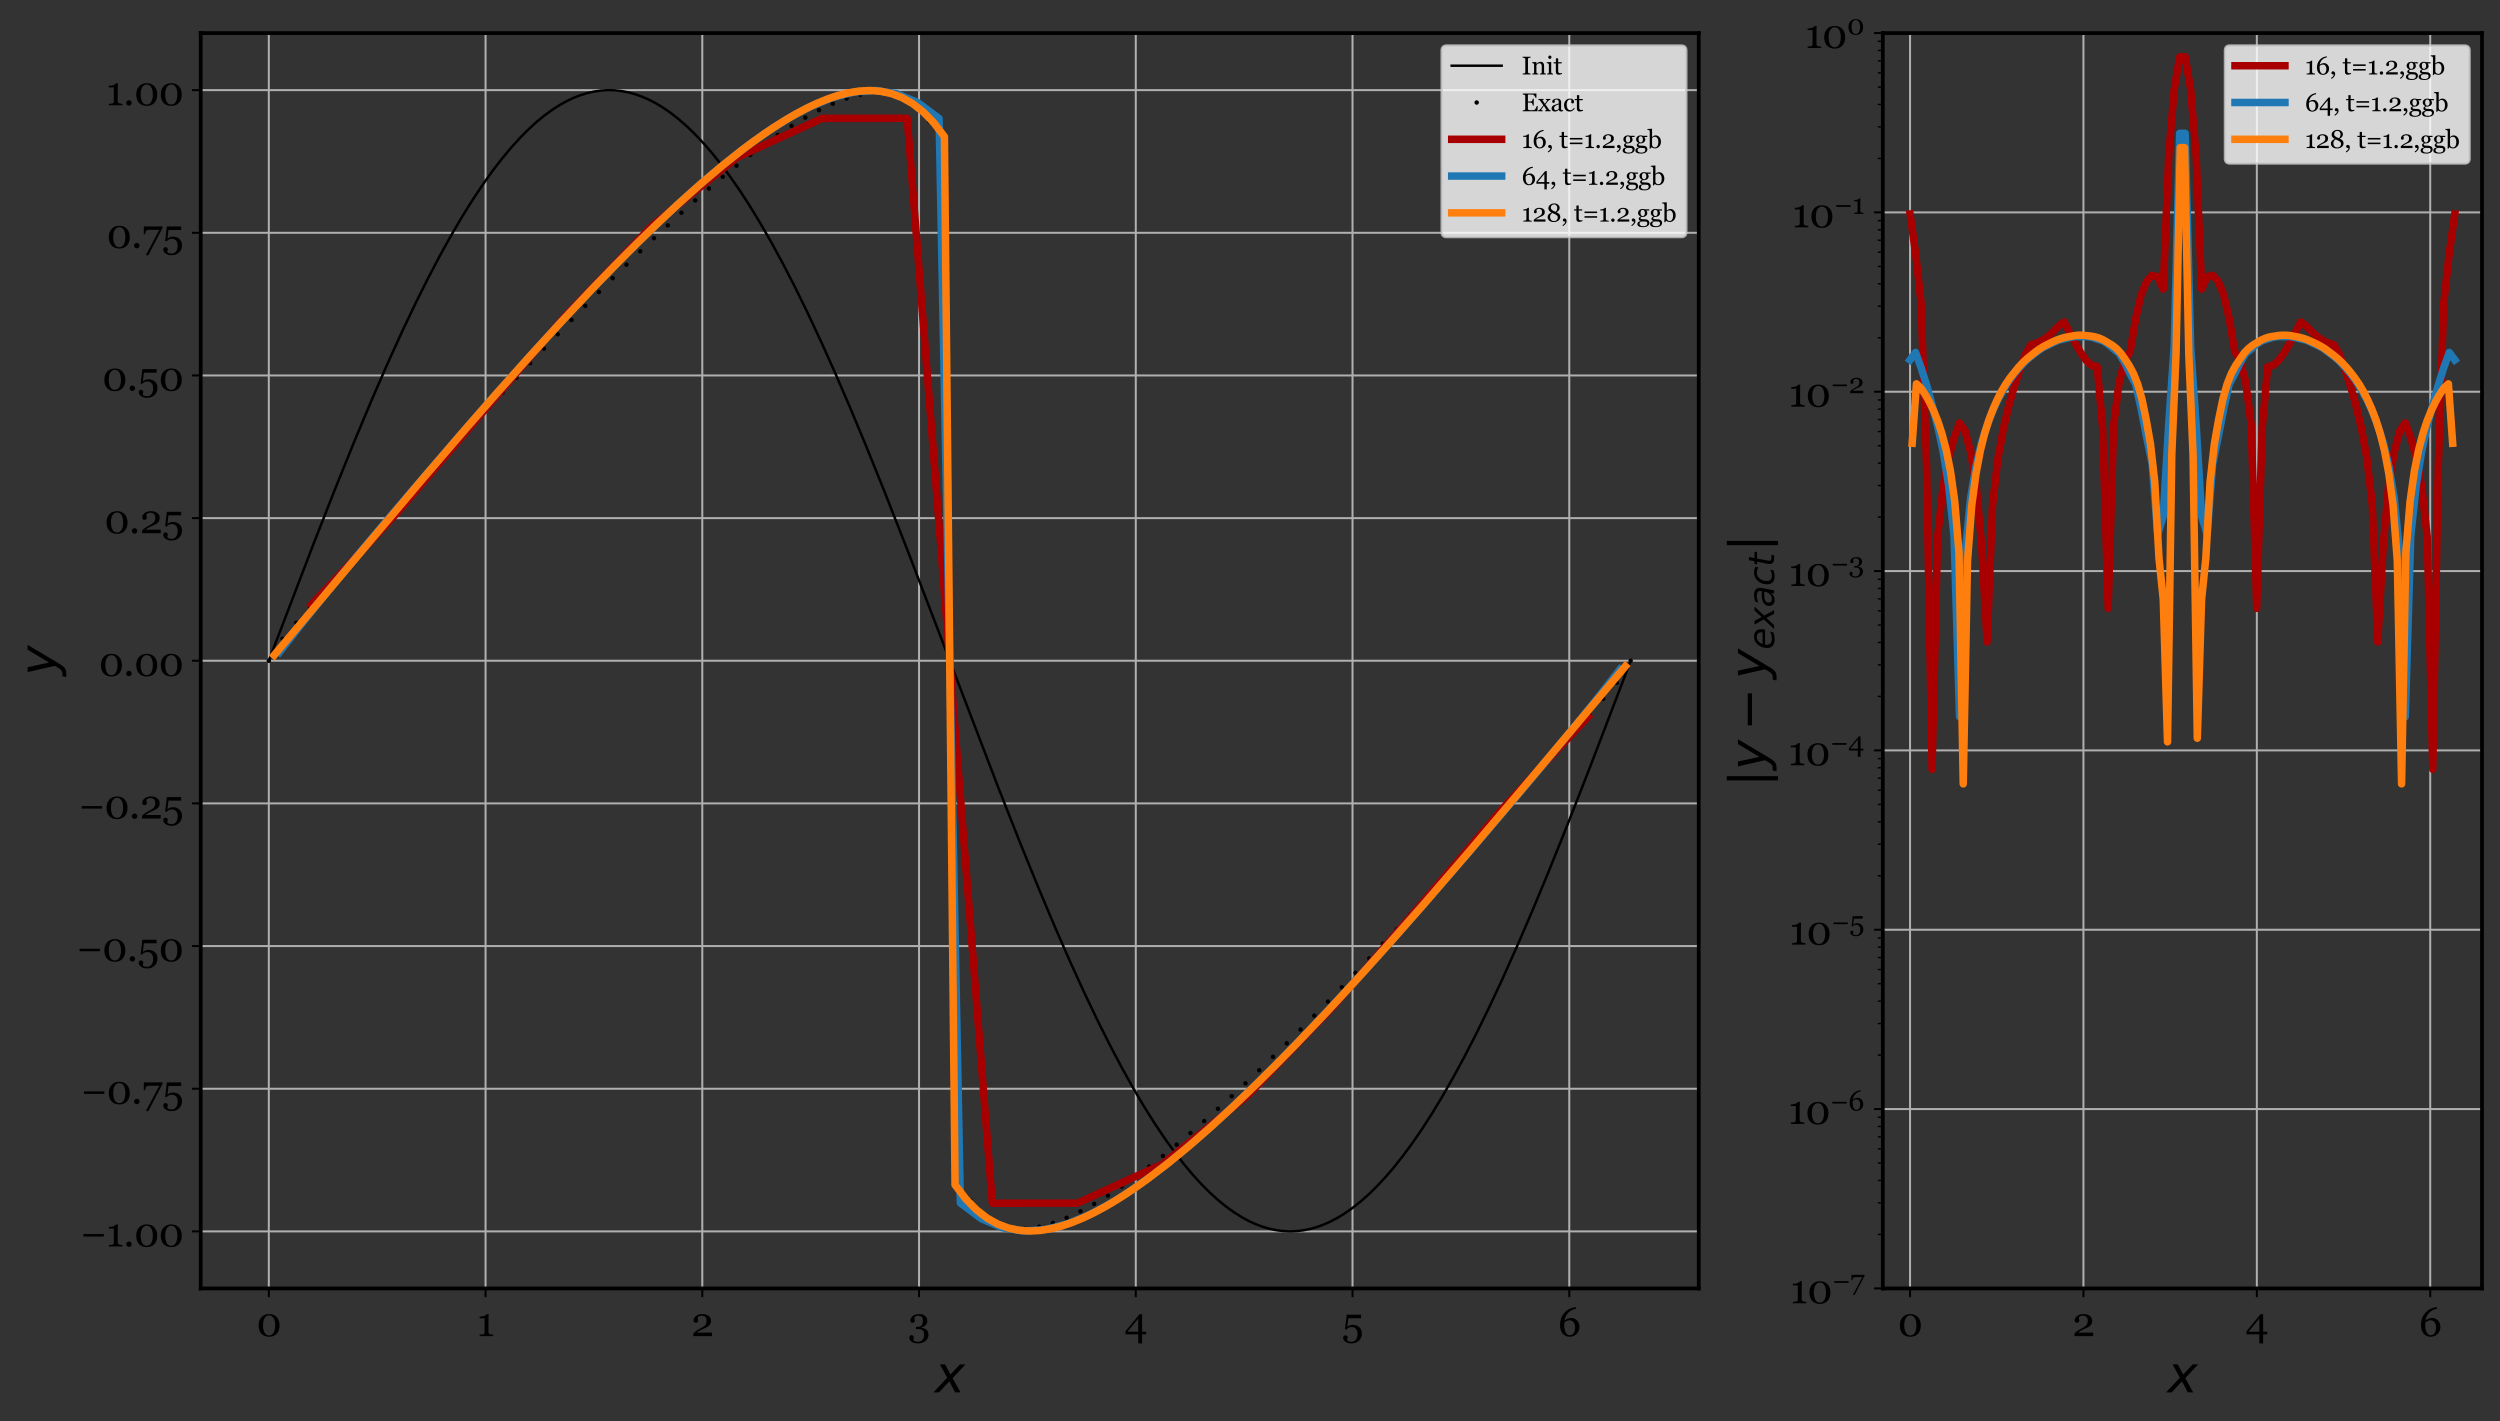 <?xml version="1.0" encoding="utf-8" standalone="no"?>
<!DOCTYPE svg PUBLIC "-//W3C//DTD SVG 1.1//EN"
  "http://www.w3.org/Graphics/SVG/1.1/DTD/svg11.dtd">
<svg xmlns:xlink="http://www.w3.org/1999/xlink" width="1000.806pt" height="569.009pt" viewBox="0 0 1000.806 569.009" xmlns="http://www.w3.org/2000/svg" version="1.1">
 <rect x="0" y="0" width="1000.806" height="569.009" fill="#333333" stroke="none"/>
 <defs>
  <style type="text/css">*{stroke-linejoin: round; stroke-linecap: butt}</style>
 </defs>
 <g id="figure_1">
  <g id="patch_1">
   <path d="M 0 569.009 
L 1000.806 569.009 
L 1000.806 0 
L 0 0 
L 0 569.009 
z
" style="fill: none"/>
  </g>
  <g id="axes_1">
   <g id="patch_2">
    <path d="M 80.351 515.788 
L 680.044 515.788 
L 680.044 13.248 
L 80.351 13.248 
L 80.351 515.788 
z
" style="fill: none"/>
   </g>
   <g id="matplotlib.axis_1">
    <g id="xtick_1">
     <g id="line2d_1">
      <path d="M 107.61 515.788 
L 107.61 13.248 
" clip-path="url(#pd2ff2420af)" style="fill: none; stroke: #b0b0b0; stroke-width: 0.8; stroke-linecap: square"/>
     </g>
     <g id="line2d_2">
      <defs>
       <path id="me53e6d3486" d="M 0 0 
L 0 3.5 
" style="stroke: #000000; stroke-width: 0.8"/>
      </defs>
      <g>
       <use xlink:href="#me53e6d3486" x="107.61" y="515.788" style="stroke: #000000; stroke-width: 0.8"/>
      </g>
     </g>
     <g id="text_1">
      <!-- 0 -->
      <g transform="translate(102.7 534.883) scale(0.16 -0.16)">
       <defs>
        <path id="Georgia-30" d="M 3209 2919 
Q 3409 2678 3507 2354 
Q 3606 2031 3606 1678 
Q 3606 1253 3484 917 
Q 3363 581 3150 359 
Q 2931 131 2631 15 
Q 2331 -100 1963 -100 
Q 1559 -100 1243 34 
Q 928 169 731 403 
Q 525 647 423 973 
Q 322 1300 322 1678 
Q 322 2050 420 2362 
Q 519 2675 728 2928 
Q 928 3172 1243 3312 
Q 1559 3453 1966 3453 
Q 2394 3453 2700 3309 
Q 3006 3166 3209 2919 
z
M 2916 1678 
Q 2916 2422 2661 2831 
Q 2406 3241 1969 3241 
Q 1525 3241 1269 2831 
Q 1013 2422 1013 1678 
Q 1013 972 1258 542 
Q 1503 113 1963 113 
Q 2422 113 2669 542 
Q 2916 972 2916 1678 
z
" transform="scale(0.016)"/>
       </defs>
       <use xlink:href="#Georgia-30"/>
      </g>
     </g>
    </g>
    <g id="xtick_2">
     <g id="line2d_3">
      <path d="M 194.377 515.788 
L 194.377 13.248 
" clip-path="url(#pd2ff2420af)" style="fill: none; stroke: #b0b0b0; stroke-width: 0.8; stroke-linecap: square"/>
     </g>
     <g id="line2d_4">
      <g>
       <use xlink:href="#me53e6d3486" x="194.377" y="515.788" style="stroke: #000000; stroke-width: 0.8"/>
      </g>
     </g>
     <g id="text_2">
      <!-- 1 -->
      <g transform="translate(190.94 534.883) scale(0.16 -0.16)">
       <defs>
        <path id="Georgia-31" d="M 2528 0 
L 422 0 
L 422 222 
Q 516 228 714 248 
Q 913 269 988 291 
Q 1084 322 1136 392 
Q 1188 463 1188 603 
L 1188 2797 
L 409 2797 
L 409 3059 
L 581 3059 
Q 919 3059 1186 3184 
Q 1453 3309 1569 3453 
L 1828 3453 
Q 1819 3250 1809 2978 
Q 1800 2706 1800 2491 
L 1800 638 
Q 1800 528 1848 442 
Q 1897 356 1988 316 
Q 2069 281 2253 253 
Q 2438 225 2528 222 
L 2528 0 
z
" transform="scale(0.016)"/>
       </defs>
       <use xlink:href="#Georgia-31"/>
      </g>
     </g>
    </g>
    <g id="xtick_3">
     <g id="line2d_5">
      <path d="M 281.145 515.788 
L 281.145 13.248 
" clip-path="url(#pd2ff2420af)" style="fill: none; stroke: #b0b0b0; stroke-width: 0.8; stroke-linecap: square"/>
     </g>
     <g id="line2d_6">
      <g>
       <use xlink:href="#me53e6d3486" x="281.145" y="515.788" style="stroke: #000000; stroke-width: 0.8"/>
      </g>
     </g>
     <g id="text_3">
      <!-- 2 -->
      <g transform="translate(276.676 534.883) scale(0.16 -0.16)">
       <defs>
        <path id="Georgia-32" d="M 3272 0 
L 344 0 
L 344 425 
Q 428 522 578 642 
Q 728 763 934 903 
Q 1059 988 1234 1088 
Q 1409 1188 1631 1306 
Q 1878 1438 2011 1538 
Q 2144 1638 2253 1784 
Q 2325 1881 2369 2026 
Q 2413 2172 2413 2441 
Q 2413 2831 2203 3014 
Q 1994 3197 1666 3197 
Q 1463 3197 1281 3117 
Q 1100 3038 1009 2897 
Q 1031 2797 1064 2659 
Q 1097 2522 1097 2391 
Q 1097 2272 998 2180 
Q 900 2088 706 2088 
Q 550 2088 465 2195 
Q 381 2303 381 2484 
Q 381 2653 475 2823 
Q 569 2994 744 3138 
Q 916 3278 1169 3365 
Q 1422 3453 1716 3453 
Q 2356 3453 2732 3167 
Q 3109 2881 3109 2403 
Q 3109 2175 3042 1987 
Q 2975 1800 2825 1656 
Q 2659 1497 2437 1383 
Q 2216 1269 1759 1066 
Q 1488 944 1253 811 
Q 1019 678 869 553 
L 3272 553 
L 3272 0 
z
" transform="scale(0.016)"/>
       </defs>
       <use xlink:href="#Georgia-32"/>
      </g>
     </g>
    </g>
    <g id="xtick_4">
     <g id="line2d_7">
      <path d="M 367.912 515.788 
L 367.912 13.248 
" clip-path="url(#pd2ff2420af)" style="fill: none; stroke: #b0b0b0; stroke-width: 0.8; stroke-linecap: square"/>
     </g>
     <g id="line2d_8">
      <g>
       <use xlink:href="#me53e6d3486" x="367.912" y="515.788" style="stroke: #000000; stroke-width: 0.8"/>
      </g>
     </g>
     <g id="text_4">
      <!-- 3 -->
      <g transform="translate(363.498 534.883) scale(0.16 -0.16)">
       <defs>
        <path id="Georgia-33" d="M 1522 -1141 
Q 1228 -1141 984 -1067 
Q 741 -994 566 -869 
Q 391 -744 295 -581 
Q 200 -419 200 -247 
Q 200 -94 275 29 
Q 350 153 516 153 
Q 703 153 801 61 
Q 900 -31 900 -150 
Q 900 -250 867 -403 
Q 834 -556 816 -622 
Q 838 -650 895 -697 
Q 953 -744 1038 -781 
Q 1138 -828 1247 -856 
Q 1356 -884 1556 -884 
Q 1744 -884 1917 -821 
Q 2091 -759 2222 -622 
Q 2359 -478 2436 -286 
Q 2513 -94 2513 219 
Q 2513 388 2477 553 
Q 2441 719 2344 841 
Q 2247 963 2080 1030 
Q 1913 1097 1656 1097 
L 1247 1097 
L 1247 1456 
L 1519 1456 
Q 1950 1456 2140 1693 
Q 2331 1931 2331 2409 
Q 2331 2800 2147 2998 
Q 1963 3197 1625 3197 
Q 1463 3197 1358 3158 
Q 1253 3119 1188 3081 
Q 1109 3038 1059 2984 
Q 1009 2931 984 2906 
Q 1006 2806 1037 2661 
Q 1069 2516 1069 2384 
Q 1069 2269 970 2176 
Q 872 2084 681 2084 
Q 516 2084 439 2203 
Q 363 2322 363 2478 
Q 363 2641 453 2809 
Q 544 2978 722 3125 
Q 900 3272 1156 3362 
Q 1413 3453 1747 3453 
Q 2131 3453 2382 3339 
Q 2634 3225 2778 3063 
Q 2919 2903 2972 2728 
Q 3025 2553 3025 2428 
Q 3025 2272 2981 2114 
Q 2938 1956 2838 1822 
Q 2728 1675 2548 1554 
Q 2369 1434 2097 1359 
L 2097 1309 
Q 2272 1294 2470 1231 
Q 2669 1169 2828 1047 
Q 2994 919 3100 717 
Q 3206 516 3206 206 
Q 3206 -394 2725 -767 
Q 2244 -1141 1522 -1141 
z
" transform="scale(0.016)"/>
       </defs>
       <use xlink:href="#Georgia-33"/>
      </g>
     </g>
    </g>
    <g id="xtick_5">
     <g id="line2d_9">
      <path d="M 454.679 515.788 
L 454.679 13.248 
" clip-path="url(#pd2ff2420af)" style="fill: none; stroke: #b0b0b0; stroke-width: 0.8; stroke-linecap: square"/>
     </g>
     <g id="line2d_10">
      <g>
       <use xlink:href="#me53e6d3486" x="454.679" y="515.788" style="stroke: #000000; stroke-width: 0.8"/>
      </g>
     </g>
     <g id="text_5">
      <!-- 4 -->
      <g transform="translate(450.159 534.883) scale(0.16 -0.16)">
       <defs>
        <path id="Georgia-34" d="M 3388 281 
L 2753 281 
L 2753 -1141 
L 2153 -1141 
L 2153 281 
L 153 281 
L 153 763 
L 2344 3434 
L 2753 3434 
L 2753 691 
L 3388 691 
L 3388 281 
z
M 2153 691 
L 2153 2738 
L 466 691 
L 2153 691 
z
" transform="scale(0.016)"/>
       </defs>
       <use xlink:href="#Georgia-34"/>
      </g>
     </g>
    </g>
    <g id="xtick_6">
     <g id="line2d_11">
      <path d="M 541.447 515.788 
L 541.447 13.248 
" clip-path="url(#pd2ff2420af)" style="fill: none; stroke: #b0b0b0; stroke-width: 0.8; stroke-linecap: square"/>
     </g>
     <g id="line2d_12">
      <g>
       <use xlink:href="#me53e6d3486" x="541.447" y="515.788" style="stroke: #000000; stroke-width: 0.8"/>
      </g>
     </g>
     <g id="text_6">
      <!-- 5 -->
      <g transform="translate(537.22 534.883) scale(0.16 -0.16)">
       <defs>
        <path id="Georgia-35" d="M 2634 1466 
Q 2841 1303 2977 1047 
Q 3113 791 3113 406 
Q 3113 -266 2653 -703 
Q 2194 -1141 1488 -1141 
Q 941 -1141 562 -881 
Q 184 -622 184 -278 
Q 184 -119 262 0 
Q 341 119 503 119 
Q 691 119 789 20 
Q 888 -78 888 -194 
Q 888 -294 853 -444 
Q 819 -594 800 -666 
Q 825 -688 881 -725 
Q 938 -763 1016 -797 
Q 1097 -831 1214 -857 
Q 1331 -884 1488 -884 
Q 1688 -884 1866 -803 
Q 2044 -722 2166 -563 
Q 2300 -388 2367 -164 
Q 2434 59 2434 403 
Q 2434 844 2189 1133 
Q 1944 1422 1544 1422 
Q 1294 1422 1076 1328 
Q 859 1234 688 1016 
L 478 1097 
L 744 3353 
L 2981 3353 
L 2981 2797 
L 997 2797 
L 834 1472 
Q 975 1572 1204 1670 
Q 1434 1769 1709 1769 
Q 1938 1769 2183 1698 
Q 2428 1628 2634 1466 
z
" transform="scale(0.016)"/>
       </defs>
       <use xlink:href="#Georgia-35"/>
      </g>
     </g>
    </g>
    <g id="xtick_7">
     <g id="line2d_13">
      <path d="M 628.214 515.788 
L 628.214 13.248 
" clip-path="url(#pd2ff2420af)" style="fill: none; stroke: #b0b0b0; stroke-width: 0.8; stroke-linecap: square"/>
     </g>
     <g id="line2d_14">
      <g>
       <use xlink:href="#me53e6d3486" x="628.214" y="515.788" style="stroke: #000000; stroke-width: 0.8"/>
      </g>
     </g>
     <g id="text_7">
      <!-- 6 -->
      <g transform="translate(623.686 534.883) scale(0.16 -0.16)">
       <defs>
        <path id="Georgia-36" d="M 3359 1441 
Q 3359 1116 3242 831 
Q 3125 547 2928 347 
Q 2700 119 2423 9 
Q 2147 -100 1847 -100 
Q 1500 -100 1219 28 
Q 938 156 741 391 
Q 541 628 431 972 
Q 322 1316 322 1744 
Q 322 2859 986 3625 
Q 1650 4391 2766 4544 
L 2822 4263 
L 2541 4213 
Q 1863 3994 1492 3531 
Q 1122 3069 1013 2409 
Q 1281 2644 1543 2741 
Q 1806 2838 2097 2838 
Q 2619 2838 2989 2438 
Q 3359 2038 3359 1441 
z
M 2681 1356 
Q 2681 1863 2448 2169 
Q 2216 2475 1825 2475 
Q 1591 2475 1389 2387 
Q 1188 2300 1000 2094 
Q 997 2056 990 1920 
Q 984 1784 984 1706 
Q 984 975 1223 561 
Q 1463 147 1853 147 
Q 2225 147 2453 470 
Q 2681 794 2681 1356 
z
" transform="scale(0.016)"/>
       </defs>
       <use xlink:href="#Georgia-36"/>
      </g>
     </g>
    </g>
    <g id="text_8">
     <!-- $x$ -->
     <g transform="translate(374.198 557.471) scale(0.2 -0.2)">
      <defs>
       <path id="DejaVuSans-Oblique-78" d="M 3841 3500 
L 2234 1784 
L 3219 0 
L 2559 0 
L 1819 1388 
L 531 0 
L -166 0 
L 1556 1844 
L 641 3500 
L 1300 3500 
L 1972 2234 
L 3144 3500 
L 3841 3500 
z
" transform="scale(0.016)"/>
      </defs>
      <use xlink:href="#DejaVuSans-Oblique-78" transform="translate(0 0.312)"/>
     </g>
    </g>
   </g>
   <g id="matplotlib.axis_2">
    <g id="ytick_1">
     <g id="line2d_15">
      <path d="M 80.351 492.945 
L 680.044 492.945 
" clip-path="url(#pd2ff2420af)" style="fill: none; stroke: #b0b0b0; stroke-width: 0.8; stroke-linecap: square"/>
     </g>
     <g id="line2d_16">
      <defs>
       <path id="m150b404af4" d="M 0 0 
L -3.5 0 
" style="stroke: #000000; stroke-width: 0.8"/>
      </defs>
      <g>
       <use xlink:href="#m150b404af4" x="80.351" y="492.945" style="stroke: #000000; stroke-width: 0.8"/>
      </g>
     </g>
     <g id="text_9">
      <!-- −1.00 -->
      <g transform="translate(32.234 498.993) scale(0.16 -0.16)">
       <defs>
        <path id="Georgia-2212" d="M 3650 1553 
L 466 1553 
L 466 1944 
L 3650 1944 
L 3650 1553 
z
" transform="scale(0.016)"/>
        <path id="Georgia-2e" d="M 1297 359 
Q 1297 184 1170 60 
Q 1044 -63 869 -63 
Q 694 -63 567 60 
Q 441 184 441 359 
Q 441 534 567 661 
Q 694 788 869 788 
Q 1044 788 1170 661 
Q 1297 534 1297 359 
z
" transform="scale(0.016)"/>
       </defs>
       <use xlink:href="#Georgia-2212"/>
       <use xlink:href="#Georgia-31" x="64.307"/>
       <use xlink:href="#Georgia-2e" x="107.275"/>
       <use xlink:href="#Georgia-30" x="134.229"/>
       <use xlink:href="#Georgia-30" x="195.605"/>
      </g>
     </g>
    </g>
    <g id="ytick_2">
     <g id="line2d_17">
      <path d="M 80.351 435.838 
L 680.044 435.838 
" clip-path="url(#pd2ff2420af)" style="fill: none; stroke: #b0b0b0; stroke-width: 0.8; stroke-linecap: square"/>
     </g>
     <g id="line2d_18">
      <g>
       <use xlink:href="#m150b404af4" x="80.351" y="435.838" style="stroke: #000000; stroke-width: 0.8"/>
      </g>
     </g>
     <g id="text_10">
      <!-- −0.75 -->
      <g transform="translate(32.436 441.886) scale(0.16 -0.16)">
       <defs>
        <path id="Georgia-37" d="M 3216 3150 
L 988 -1141 
L 597 -1141 
L 2694 2828 
L 1466 2828 
Q 1194 2828 1041 2822 
Q 888 2816 759 2763 
Q 663 2722 586 2555 
Q 509 2388 469 2128 
L 278 2128 
L 278 3353 
L 3216 3353 
L 3216 3150 
z
" transform="scale(0.016)"/>
       </defs>
       <use xlink:href="#Georgia-2212"/>
       <use xlink:href="#Georgia-30" x="64.307"/>
       <use xlink:href="#Georgia-2e" x="125.684"/>
       <use xlink:href="#Georgia-37" x="152.637"/>
       <use xlink:href="#Georgia-35" x="202.881"/>
      </g>
     </g>
    </g>
    <g id="ytick_3">
     <g id="line2d_19">
      <path d="M 80.351 378.731 
L 680.044 378.731 
" clip-path="url(#pd2ff2420af)" style="fill: none; stroke: #b0b0b0; stroke-width: 0.8; stroke-linecap: square"/>
     </g>
     <g id="line2d_20">
      <g>
       <use xlink:href="#m150b404af4" x="80.351" y="378.731" style="stroke: #000000; stroke-width: 0.8"/>
      </g>
     </g>
     <g id="text_11">
      <!-- −0.50 -->
      <g transform="translate(30.656 384.779) scale(0.16 -0.16)">
       <use xlink:href="#Georgia-2212"/>
       <use xlink:href="#Georgia-30" x="64.307"/>
       <use xlink:href="#Georgia-2e" x="125.684"/>
       <use xlink:href="#Georgia-35" x="152.637"/>
       <use xlink:href="#Georgia-30" x="205.469"/>
      </g>
     </g>
    </g>
    <g id="ytick_4">
     <g id="line2d_21">
      <path d="M 80.351 321.624 
L 680.044 321.624 
" clip-path="url(#pd2ff2420af)" style="fill: none; stroke: #b0b0b0; stroke-width: 0.8; stroke-linecap: square"/>
     </g>
     <g id="line2d_22">
      <g>
       <use xlink:href="#m150b404af4" x="80.351" y="321.624" style="stroke: #000000; stroke-width: 0.8"/>
      </g>
     </g>
     <g id="text_12">
      <!-- −0.25 -->
      <g transform="translate(31.539 327.672) scale(0.16 -0.16)">
       <use xlink:href="#Georgia-2212"/>
       <use xlink:href="#Georgia-30" x="64.307"/>
       <use xlink:href="#Georgia-2e" x="125.684"/>
       <use xlink:href="#Georgia-32" x="152.637"/>
       <use xlink:href="#Georgia-35" x="208.496"/>
      </g>
     </g>
    </g>
    <g id="ytick_5">
     <g id="line2d_23">
      <path d="M 80.351 264.517 
L 680.044 264.517 
" clip-path="url(#pd2ff2420af)" style="fill: none; stroke: #b0b0b0; stroke-width: 0.8; stroke-linecap: square"/>
     </g>
     <g id="line2d_24">
      <g>
       <use xlink:href="#m150b404af4" x="80.351" y="264.517" style="stroke: #000000; stroke-width: 0.8"/>
      </g>
     </g>
     <g id="text_13">
      <!-- 0.00 -->
      <g transform="translate(39.579 270.565) scale(0.16 -0.16)">
       <use xlink:href="#Georgia-30"/>
       <use xlink:href="#Georgia-2e" x="61.377"/>
       <use xlink:href="#Georgia-30" x="88.33"/>
       <use xlink:href="#Georgia-30" x="149.707"/>
      </g>
     </g>
    </g>
    <g id="ytick_6">
     <g id="line2d_25">
      <path d="M 80.351 207.411 
L 680.044 207.411 
" clip-path="url(#pd2ff2420af)" style="fill: none; stroke: #b0b0b0; stroke-width: 0.8; stroke-linecap: square"/>
     </g>
     <g id="line2d_26">
      <g>
       <use xlink:href="#m150b404af4" x="80.351" y="207.411" style="stroke: #000000; stroke-width: 0.8"/>
      </g>
     </g>
     <g id="text_14">
      <!-- 0.25 -->
      <g transform="translate(41.829 213.458) scale(0.16 -0.16)">
       <use xlink:href="#Georgia-30"/>
       <use xlink:href="#Georgia-2e" x="61.377"/>
       <use xlink:href="#Georgia-32" x="88.33"/>
       <use xlink:href="#Georgia-35" x="144.189"/>
      </g>
     </g>
    </g>
    <g id="ytick_7">
     <g id="line2d_27">
      <path d="M 80.351 150.304 
L 680.044 150.304 
" clip-path="url(#pd2ff2420af)" style="fill: none; stroke: #b0b0b0; stroke-width: 0.8; stroke-linecap: square"/>
     </g>
     <g id="line2d_28">
      <g>
       <use xlink:href="#m150b404af4" x="80.351" y="150.304" style="stroke: #000000; stroke-width: 0.8"/>
      </g>
     </g>
     <g id="text_15">
      <!-- 0.50 -->
      <g transform="translate(40.946 156.351) scale(0.16 -0.16)">
       <use xlink:href="#Georgia-30"/>
       <use xlink:href="#Georgia-2e" x="61.377"/>
       <use xlink:href="#Georgia-35" x="88.33"/>
       <use xlink:href="#Georgia-30" x="141.162"/>
      </g>
     </g>
    </g>
    <g id="ytick_8">
     <g id="line2d_29">
      <path d="M 80.351 93.197 
L 680.044 93.197 
" clip-path="url(#pd2ff2420af)" style="fill: none; stroke: #b0b0b0; stroke-width: 0.8; stroke-linecap: square"/>
     </g>
     <g id="line2d_30">
      <g>
       <use xlink:href="#m150b404af4" x="80.351" y="93.197" style="stroke: #000000; stroke-width: 0.8"/>
      </g>
     </g>
     <g id="text_16">
      <!-- 0.75 -->
      <g transform="translate(42.726 99.244) scale(0.16 -0.16)">
       <use xlink:href="#Georgia-30"/>
       <use xlink:href="#Georgia-2e" x="61.377"/>
       <use xlink:href="#Georgia-37" x="88.33"/>
       <use xlink:href="#Georgia-35" x="138.574"/>
      </g>
     </g>
    </g>
    <g id="ytick_9">
     <g id="line2d_31">
      <path d="M 80.351 36.09 
L 680.044 36.09 
" clip-path="url(#pd2ff2420af)" style="fill: none; stroke: #b0b0b0; stroke-width: 0.8; stroke-linecap: square"/>
     </g>
     <g id="line2d_32">
      <g>
       <use xlink:href="#m150b404af4" x="80.351" y="36.09" style="stroke: #000000; stroke-width: 0.8"/>
      </g>
     </g>
     <g id="text_17">
      <!-- 1.00 -->
      <g transform="translate(42.524 42.137) scale(0.16 -0.16)">
       <use xlink:href="#Georgia-31"/>
       <use xlink:href="#Georgia-2e" x="42.969"/>
       <use xlink:href="#Georgia-30" x="69.922"/>
       <use xlink:href="#Georgia-30" x="131.299"/>
      </g>
     </g>
    </g>
    <g id="text_18">
     <!-- $y$ -->
     <g transform="translate(22.319 270.517) rotate(-90) scale(0.2 -0.2)">
      <defs>
       <path id="DejaVuSans-Oblique-79" d="M 1588 -325 
Q 1188 -997 936 -1164 
Q 684 -1331 294 -1331 
L -159 -1331 
L -63 -850 
L 269 -850 
Q 509 -850 678 -719 
Q 847 -588 1056 -206 
L 1234 128 
L 459 3500 
L 1069 3500 
L 1650 819 
L 3256 3500 
L 3859 3500 
L 1588 -325 
z
" transform="scale(0.016)"/>
      </defs>
      <use xlink:href="#DejaVuSans-Oblique-79" transform="translate(0 0.312)"/>
     </g>
    </g>
   </g>
   <g id="line2d_33">
    <path d="M 107.61 264.517 
L 125.073 218.853 
L 134.35 195.229 
L 141.99 176.356 
L 149.085 159.44 
L 155.088 145.67 
L 161.091 132.469 
L 166.548 121.015 
L 171.459 111.19 
L 176.371 101.856 
L 180.737 93.996 
L 185.102 86.567 
L 189.468 79.589 
L 193.288 73.867 
L 197.108 68.514 
L 200.928 63.541 
L 204.748 58.957 
L 208.023 55.345 
L 211.297 52.031 
L 214.571 49.019 
L 217.846 46.314 
L 221.12 43.92 
L 224.394 41.84 
L 227.123 40.349 
L 229.851 39.079 
L 232.58 38.032 
L 235.309 37.21 
L 238.037 36.612 
L 240.766 36.239 
L 243.494 36.092 
L 246.223 36.172 
L 248.952 36.476 
L 251.68 37.007 
L 254.409 37.762 
L 257.137 38.742 
L 259.866 39.944 
L 262.595 41.369 
L 265.323 43.015 
L 268.598 45.279 
L 271.872 47.854 
L 275.146 50.739 
L 278.421 53.927 
L 281.695 57.416 
L 284.969 61.199 
L 288.789 65.979 
L 292.609 71.143 
L 296.429 76.682 
L 300.249 82.585 
L 304.615 89.763 
L 308.981 97.383 
L 313.347 105.426 
L 318.258 114.954 
L 323.17 124.961 
L 328.627 136.604 
L 334.084 148.752 
L 340.087 162.642 
L 346.636 178.348 
L 354.276 197.285 
L 363.007 219.557 
L 374.467 249.443 
L 399.571 315.097 
L 408.302 337.22 
L 415.942 355.981 
L 422.491 371.504 
L 428.494 385.2 
L 433.951 397.151 
L 439.408 408.578 
L 444.32 418.377 
L 449.231 427.683 
L 453.597 435.516 
L 457.963 442.917 
L 462.329 449.867 
L 466.149 455.563 
L 469.969 460.889 
L 473.789 465.835 
L 477.609 470.39 
L 480.883 473.978 
L 484.157 477.267 
L 487.432 480.253 
L 490.706 482.932 
L 493.98 485.3 
L 497.255 487.354 
L 499.983 488.823 
L 502.712 490.071 
L 505.44 491.095 
L 508.169 491.895 
L 510.898 492.471 
L 513.626 492.821 
L 516.355 492.945 
L 519.083 492.843 
L 521.812 492.516 
L 524.541 491.963 
L 527.269 491.185 
L 529.998 490.183 
L 532.726 488.958 
L 535.455 487.511 
L 538.184 485.843 
L 541.458 483.554 
L 544.732 480.952 
L 548.007 478.042 
L 551.281 474.828 
L 554.555 471.315 
L 557.83 467.507 
L 561.65 462.7 
L 565.47 457.508 
L 569.29 451.943 
L 573.11 446.014 
L 577.476 438.809 
L 581.841 431.162 
L 586.207 423.093 
L 591.119 413.537 
L 596.03 403.504 
L 601.487 391.835 
L 607.49 378.42 
L 613.493 364.46 
L 620.042 348.687 
L 627.682 329.687 
L 636.413 307.363 
L 648.419 276.006 
L 652.785 264.517 
L 652.785 264.517 
" clip-path="url(#pd2ff2420af)" style="fill: none; stroke: #000000; stroke-linecap: square"/>
   </g>
   <g id="line2d_34">
    <defs>
     <path id="m81cb338638" d="M 0 0.4 
C 0.106 0.4 0.208 0.358 0.283 0.283 
C 0.358 0.208 0.4 0.106 0.4 0 
C 0.4 -0.106 0.358 -0.208 0.283 -0.283 
C 0.208 -0.358 0.106 -0.4 0 -0.4 
C -0.106 -0.4 -0.208 -0.358 -0.283 -0.283 
C -0.358 -0.208 -0.4 -0.106 -0.4 0 
C -0.4 0.106 -0.358 0.208 -0.283 0.283 
C -0.208 0.358 -0.106 0.4 0 0.4 
z
" style="stroke: #000000"/>
    </defs>
    <g clip-path="url(#pd2ff2420af)">
     <use xlink:href="#m81cb338638" x="107.61" y="264.517" style="stroke: #000000"/>
     <use xlink:href="#m81cb338638" x="113.117" y="255.696" style="stroke: #000000"/>
     <use xlink:href="#m81cb338638" x="118.624" y="249.306" style="stroke: #000000"/>
     <use xlink:href="#m81cb338638" x="124.13" y="243.014" style="stroke: #000000"/>
     <use xlink:href="#m81cb338638" x="129.637" y="236.749" style="stroke: #000000"/>
     <use xlink:href="#m81cb338638" x="135.144" y="230.5" style="stroke: #000000"/>
     <use xlink:href="#m81cb338638" x="140.651" y="224.265" style="stroke: #000000"/>
     <use xlink:href="#m81cb338638" x="146.158" y="218.046" style="stroke: #000000"/>
     <use xlink:href="#m81cb338638" x="151.665" y="211.844" style="stroke: #000000"/>
     <use xlink:href="#m81cb338638" x="157.171" y="205.661" style="stroke: #000000"/>
     <use xlink:href="#m81cb338638" x="162.678" y="199.499" style="stroke: #000000"/>
     <use xlink:href="#m81cb338638" x="168.185" y="193.361" style="stroke: #000000"/>
     <use xlink:href="#m81cb338638" x="173.692" y="187.248" style="stroke: #000000"/>
     <use xlink:href="#m81cb338638" x="179.199" y="181.163" style="stroke: #000000"/>
     <use xlink:href="#m81cb338638" x="184.705" y="175.108" style="stroke: #000000"/>
     <use xlink:href="#m81cb338638" x="190.212" y="169.086" style="stroke: #000000"/>
     <use xlink:href="#m81cb338638" x="195.719" y="163.099" style="stroke: #000000"/>
     <use xlink:href="#m81cb338638" x="201.226" y="157.151" style="stroke: #000000"/>
     <use xlink:href="#m81cb338638" x="206.733" y="151.245" style="stroke: #000000"/>
     <use xlink:href="#m81cb338638" x="212.24" y="145.384" style="stroke: #000000"/>
     <use xlink:href="#m81cb338638" x="217.746" y="139.571" style="stroke: #000000"/>
     <use xlink:href="#m81cb338638" x="223.253" y="133.81" style="stroke: #000000"/>
     <use xlink:href="#m81cb338638" x="228.76" y="128.106" style="stroke: #000000"/>
     <use xlink:href="#m81cb338638" x="234.267" y="122.464" style="stroke: #000000"/>
     <use xlink:href="#m81cb338638" x="239.774" y="116.887" style="stroke: #000000"/>
     <use xlink:href="#m81cb338638" x="245.28" y="111.382" style="stroke: #000000"/>
     <use xlink:href="#m81cb338638" x="250.787" y="105.955" style="stroke: #000000"/>
     <use xlink:href="#m81cb338638" x="256.294" y="100.611" style="stroke: #000000"/>
     <use xlink:href="#m81cb338638" x="261.801" y="95.359" style="stroke: #000000"/>
     <use xlink:href="#m81cb338638" x="267.308" y="90.208" style="stroke: #000000"/>
     <use xlink:href="#m81cb338638" x="272.815" y="85.165" style="stroke: #000000"/>
     <use xlink:href="#m81cb338638" x="278.321" y="80.241" style="stroke: #000000"/>
     <use xlink:href="#m81cb338638" x="283.828" y="75.45" style="stroke: #000000"/>
     <use xlink:href="#m81cb338638" x="289.335" y="70.803" style="stroke: #000000"/>
     <use xlink:href="#m81cb338638" x="294.842" y="66.318" style="stroke: #000000"/>
     <use xlink:href="#m81cb338638" x="300.349" y="62.011" style="stroke: #000000"/>
     <use xlink:href="#m81cb338638" x="305.855" y="57.906" style="stroke: #000000"/>
     <use xlink:href="#m81cb338638" x="311.362" y="54.028" style="stroke: #000000"/>
     <use xlink:href="#m81cb338638" x="316.869" y="50.408" style="stroke: #000000"/>
     <use xlink:href="#m81cb338638" x="322.376" y="47.085" style="stroke: #000000"/>
     <use xlink:href="#m81cb338638" x="327.883" y="44.105" style="stroke: #000000"/>
     <use xlink:href="#m81cb338638" x="333.39" y="41.53" style="stroke: #000000"/>
     <use xlink:href="#m81cb338638" x="338.896" y="39.437" style="stroke: #000000"/>
     <use xlink:href="#m81cb338638" x="344.403" y="37.932" style="stroke: #000000"/>
     <use xlink:href="#m81cb338638" x="349.91" y="37.163" style="stroke: #000000"/>
     <use xlink:href="#m81cb338638" x="355.417" y="37.344" style="stroke: #000000"/>
     <use xlink:href="#m81cb338638" x="360.924" y="38.812" style="stroke: #000000"/>
     <use xlink:href="#m81cb338638" x="366.43" y="42.151" style="stroke: #000000"/>
     <use xlink:href="#m81cb338638" x="371.937" y="48.54" style="stroke: #000000"/>
     <use xlink:href="#m81cb338638" x="377.444" y="61.119" style="stroke: #000000"/>
     <use xlink:href="#m81cb338638" x="382.951" y="467.916" style="stroke: #000000"/>
     <use xlink:href="#m81cb338638" x="388.458" y="480.495" style="stroke: #000000"/>
     <use xlink:href="#m81cb338638" x="393.965" y="486.884" style="stroke: #000000"/>
     <use xlink:href="#m81cb338638" x="399.471" y="490.223" style="stroke: #000000"/>
     <use xlink:href="#m81cb338638" x="404.978" y="491.691" style="stroke: #000000"/>
     <use xlink:href="#m81cb338638" x="410.485" y="491.872" style="stroke: #000000"/>
     <use xlink:href="#m81cb338638" x="415.992" y="491.103" style="stroke: #000000"/>
     <use xlink:href="#m81cb338638" x="421.499" y="489.598" style="stroke: #000000"/>
     <use xlink:href="#m81cb338638" x="427.005" y="487.505" style="stroke: #000000"/>
     <use xlink:href="#m81cb338638" x="432.512" y="484.93" style="stroke: #000000"/>
     <use xlink:href="#m81cb338638" x="438.019" y="481.95" style="stroke: #000000"/>
     <use xlink:href="#m81cb338638" x="443.526" y="478.627" style="stroke: #000000"/>
     <use xlink:href="#m81cb338638" x="449.033" y="475.007" style="stroke: #000000"/>
     <use xlink:href="#m81cb338638" x="454.54" y="471.129" style="stroke: #000000"/>
     <use xlink:href="#m81cb338638" x="460.046" y="467.024" style="stroke: #000000"/>
     <use xlink:href="#m81cb338638" x="465.553" y="462.717" style="stroke: #000000"/>
     <use xlink:href="#m81cb338638" x="471.06" y="458.232" style="stroke: #000000"/>
     <use xlink:href="#m81cb338638" x="476.567" y="453.585" style="stroke: #000000"/>
     <use xlink:href="#m81cb338638" x="482.074" y="448.794" style="stroke: #000000"/>
     <use xlink:href="#m81cb338638" x="487.58" y="443.87" style="stroke: #000000"/>
     <use xlink:href="#m81cb338638" x="493.087" y="438.827" style="stroke: #000000"/>
     <use xlink:href="#m81cb338638" x="498.594" y="433.676" style="stroke: #000000"/>
     <use xlink:href="#m81cb338638" x="504.101" y="428.424" style="stroke: #000000"/>
     <use xlink:href="#m81cb338638" x="509.608" y="423.08" style="stroke: #000000"/>
     <use xlink:href="#m81cb338638" x="515.115" y="417.653" style="stroke: #000000"/>
     <use xlink:href="#m81cb338638" x="520.621" y="412.148" style="stroke: #000000"/>
     <use xlink:href="#m81cb338638" x="526.128" y="406.571" style="stroke: #000000"/>
     <use xlink:href="#m81cb338638" x="531.635" y="400.929" style="stroke: #000000"/>
     <use xlink:href="#m81cb338638" x="537.142" y="395.225" style="stroke: #000000"/>
     <use xlink:href="#m81cb338638" x="542.649" y="389.464" style="stroke: #000000"/>
     <use xlink:href="#m81cb338638" x="548.155" y="383.651" style="stroke: #000000"/>
     <use xlink:href="#m81cb338638" x="553.662" y="377.79" style="stroke: #000000"/>
     <use xlink:href="#m81cb338638" x="559.169" y="371.884" style="stroke: #000000"/>
     <use xlink:href="#m81cb338638" x="564.676" y="365.936" style="stroke: #000000"/>
     <use xlink:href="#m81cb338638" x="570.183" y="359.949" style="stroke: #000000"/>
     <use xlink:href="#m81cb338638" x="575.69" y="353.927" style="stroke: #000000"/>
     <use xlink:href="#m81cb338638" x="581.196" y="347.872" style="stroke: #000000"/>
     <use xlink:href="#m81cb338638" x="586.703" y="341.787" style="stroke: #000000"/>
     <use xlink:href="#m81cb338638" x="592.21" y="335.674" style="stroke: #000000"/>
     <use xlink:href="#m81cb338638" x="597.717" y="329.536" style="stroke: #000000"/>
     <use xlink:href="#m81cb338638" x="603.224" y="323.374" style="stroke: #000000"/>
     <use xlink:href="#m81cb338638" x="608.731" y="317.191" style="stroke: #000000"/>
     <use xlink:href="#m81cb338638" x="614.237" y="310.989" style="stroke: #000000"/>
     <use xlink:href="#m81cb338638" x="619.744" y="304.77" style="stroke: #000000"/>
     <use xlink:href="#m81cb338638" x="625.251" y="298.535" style="stroke: #000000"/>
     <use xlink:href="#m81cb338638" x="630.758" y="292.286" style="stroke: #000000"/>
     <use xlink:href="#m81cb338638" x="636.265" y="286.021" style="stroke: #000000"/>
     <use xlink:href="#m81cb338638" x="641.771" y="279.729" style="stroke: #000000"/>
     <use xlink:href="#m81cb338638" x="647.278" y="273.339" style="stroke: #000000"/>
     <use xlink:href="#m81cb338638" x="652.785" y="264.517" style="stroke: #000000"/>
    </g>
   </g>
   <g id="line2d_35">
    <path d="M 124.647 242.127 
L 158.72 205.53 
L 192.794 165.518 
L 226.867 125.894 
L 260.94 90.462 
L 295.014 63.024 
L 329.087 47.384 
L 363.161 47.346 
L 397.234 481.689 
L 431.308 481.651 
L 465.381 466.011 
L 499.455 438.573 
L 533.528 403.141 
L 567.601 363.517 
L 601.675 323.505 
L 635.748 286.908 
" clip-path="url(#pd2ff2420af)" style="fill: none; stroke: #a80000; stroke-width: 3; stroke-linecap: square"/>
   </g>
   <g id="line2d_36">
    <path d="M 111.869 261.078 
L 120.388 250.161 
L 128.906 239.57 
L 137.424 229.203 
L 145.943 218.99 
L 154.461 208.886 
L 162.979 198.862 
L 171.498 188.908 
L 180.016 179.024 
L 188.534 169.219 
L 197.053 159.506 
L 205.571 149.903 
L 214.09 140.432 
L 222.608 131.111 
L 231.126 121.964 
L 239.645 113.013 
L 248.163 104.281 
L 256.681 95.794 
L 265.2 87.582 
L 273.718 79.682 
L 282.236 72.139 
L 290.755 65.012 
L 299.273 58.373 
L 307.791 52.319 
L 316.31 46.968 
L 324.828 42.473 
L 333.347 39.021 
L 341.865 36.844 
L 350.383 36.224 
L 358.902 37.501 
L 367.42 41.082 
L 375.938 47.45 
L 384.457 481.585 
L 392.975 487.953 
L 401.493 491.534 
L 410.012 492.811 
L 418.53 492.191 
L 427.049 490.014 
L 435.567 486.562 
L 444.085 482.067 
L 452.604 476.716 
L 461.122 470.662 
L 469.64 464.023 
L 478.159 456.896 
L 486.677 449.353 
L 495.195 441.453 
L 503.714 433.241 
L 512.232 424.754 
L 520.75 416.022 
L 529.269 407.071 
L 537.787 397.924 
L 546.306 388.603 
L 554.824 379.132 
L 563.342 369.529 
L 571.861 359.816 
L 580.379 350.011 
L 588.897 340.127 
L 597.416 330.173 
L 605.934 320.149 
L 614.452 310.045 
L 622.971 299.832 
L 631.489 289.465 
L 640.008 278.874 
L 648.526 267.957 
" clip-path="url(#pd2ff2420af)" style="fill: none; stroke: #1f77b4; stroke-width: 3; stroke-linecap: square"/>
   </g>
   <g id="line2d_37">
    <path d="M 109.74 262.286 
L 143.813 221.776 
L 169.368 191.516 
L 186.405 171.667 
L 199.182 157.06 
L 211.96 142.748 
L 224.737 128.778 
L 237.515 115.207 
L 246.033 106.416 
L 254.552 97.862 
L 263.07 89.576 
L 271.588 81.595 
L 280.107 73.964 
L 288.625 66.736 
L 297.144 59.974 
L 301.403 56.793 
L 305.662 53.76 
L 309.921 50.891 
L 314.18 48.2 
L 318.439 45.708 
L 322.699 43.435 
L 326.958 41.409 
L 331.217 39.658 
L 335.476 38.22 
L 339.735 37.135 
L 343.994 36.452 
L 348.254 36.229 
L 352.513 36.531 
L 356.772 37.437 
L 361.031 39.037 
L 365.29 41.434 
L 369.55 44.751 
L 373.809 49.125 
L 378.068 54.715 
L 382.327 474.324 
L 386.586 479.913 
L 390.845 484.286 
L 395.105 487.602 
L 399.364 489.999 
L 403.623 491.598 
L 407.882 492.504 
L 412.141 492.806 
L 416.401 492.583 
L 420.66 491.9 
L 424.919 490.815 
L 429.178 489.377 
L 433.437 487.626 
L 437.696 485.6 
L 441.956 483.327 
L 446.215 480.835 
L 450.474 478.144 
L 454.733 475.275 
L 458.992 472.242 
L 467.511 465.743 
L 476.029 458.739 
L 484.547 451.302 
L 493.066 443.49 
L 501.584 435.352 
L 510.103 426.927 
L 518.621 418.251 
L 531.398 404.828 
L 544.176 390.984 
L 556.954 376.781 
L 569.731 362.267 
L 586.768 342.515 
L 608.064 317.38 
L 650.655 266.75 
L 650.655 266.75 
" clip-path="url(#pd2ff2420af)" style="fill: none; stroke: #ff7f0e; stroke-width: 3; stroke-linecap: square"/>
   </g>
   <g id="patch_3">
    <path d="M 80.351 515.788 
L 80.351 13.248 
" style="fill: none; stroke: #000000; stroke-width: 1.5; stroke-linejoin: miter; stroke-linecap: square"/>
   </g>
   <g id="patch_4">
    <path d="M 680.044 515.788 
L 680.044 13.248 
" style="fill: none; stroke: #000000; stroke-width: 1.5; stroke-linejoin: miter; stroke-linecap: square"/>
   </g>
   <g id="patch_5">
    <path d="M 80.351 515.788 
L 680.044 515.788 
" style="fill: none; stroke: #000000; stroke-width: 1.5; stroke-linejoin: miter; stroke-linecap: square"/>
   </g>
   <g id="patch_6">
    <path d="M 80.351 13.248 
L 680.044 13.248 
" style="fill: none; stroke: #000000; stroke-width: 1.5; stroke-linejoin: miter; stroke-linecap: square"/>
   </g>
   <g id="legend_1">
    <g id="patch_7">
     <path d="M 579.15 94.888 
L 673.044 94.888 
Q 675.044 94.888 675.044 92.888 
L 675.044 20.247 
Q 675.044 18.247 673.044 18.247 
L 579.15 18.247 
Q 577.15 18.247 577.15 20.247 
L 577.15 92.888 
Q 577.15 94.888 579.15 94.888 
z
" style="fill: #ffffff; opacity: 0.8; stroke: #cccccc; stroke-linejoin: miter"/>
    </g>
    <g id="line2d_38">
     <path d="M 581.15 26.307 
L 591.15 26.307 
L 601.15 26.307 
" style="fill: none; stroke: #000000; stroke-linecap: square"/>
    </g>
    <g id="text_19">
     <!-- Init -->
     <g transform="translate(609.15 29.807) scale(0.1 -0.1)">
      <defs>
       <path id="Georgia-49" d="M 2244 0 
L 247 0 
L 247 222 
Q 331 228 490 240 
Q 650 253 716 278 
Q 819 319 866 389 
Q 913 459 913 584 
L 913 3797 
Q 913 3906 878 3979 
Q 844 4053 716 4103 
Q 622 4141 480 4173 
Q 338 4206 247 4213 
L 247 4434 
L 2244 4434 
L 2244 4213 
Q 2147 4209 2012 4189 
Q 1878 4169 1778 4138 
Q 1659 4100 1618 4015 
Q 1578 3931 1578 3828 
L 1578 619 
Q 1578 516 1623 436 
Q 1669 356 1778 309 
Q 1844 284 1992 254 
Q 2141 225 2244 222 
L 2244 0 
z
" transform="scale(0.016)"/>
       <path id="Georgia-6e" d="M 3628 0 
L 2119 0 
L 2119 206 
Q 2191 213 2277 219 
Q 2363 225 2419 244 
Q 2506 272 2548 342 
Q 2591 413 2591 525 
L 2591 2109 
Q 2591 2438 2436 2616 
Q 2281 2794 2059 2794 
Q 1894 2794 1756 2742 
Q 1619 2691 1513 2616 
Q 1409 2544 1348 2461 
Q 1288 2378 1259 2328 
L 1259 556 
Q 1259 450 1303 381 
Q 1347 313 1434 275 
Q 1500 244 1576 228 
Q 1653 213 1734 206 
L 1734 0 
L 225 0 
L 225 206 
Q 297 213 373 219 
Q 450 225 506 244 
Q 594 272 636 342 
Q 678 413 678 525 
L 678 2428 
Q 678 2534 633 2623 
Q 588 2713 506 2769 
Q 447 2806 365 2823 
Q 284 2841 191 2847 
L 191 3050 
L 1216 3119 
L 1259 3075 
L 1259 2641 
L 1275 2641 
Q 1350 2716 1462 2820 
Q 1575 2925 1675 2991 
Q 1791 3066 1950 3116 
Q 2109 3166 2309 3166 
Q 2753 3166 2967 2889 
Q 3181 2613 3181 2153 
L 3181 550 
Q 3181 441 3218 373 
Q 3256 306 3347 269 
Q 3422 238 3476 225 
Q 3531 213 3628 206 
L 3628 0 
z
" transform="scale(0.016)"/>
       <path id="Georgia-69" d="M 1722 0 
L 231 0 
L 231 206 
Q 303 213 379 219 
Q 456 225 513 244 
Q 600 272 642 342 
Q 684 413 684 525 
L 684 2428 
Q 684 2528 639 2611 
Q 594 2694 513 2750 
Q 453 2788 340 2814 
Q 228 2841 134 2847 
L 134 3050 
L 1222 3119 
L 1266 3075 
L 1266 563 
Q 1266 453 1308 381 
Q 1350 309 1441 275 
Q 1509 247 1575 230 
Q 1641 213 1722 206 
L 1722 0 
z
M 1328 4334 
Q 1328 4156 1211 4023 
Q 1094 3891 922 3891 
Q 763 3891 645 4017 
Q 528 4144 528 4306 
Q 528 4478 645 4606 
Q 763 4734 922 4734 
Q 1100 4734 1214 4614 
Q 1328 4494 1328 4334 
z
" transform="scale(0.016)"/>
       <path id="Georgia-74" d="M 2128 134 
Q 1925 50 1744 -8 
Q 1563 -66 1300 -66 
Q 913 -66 755 129 
Q 597 325 597 681 
L 597 2769 
L 41 2769 
L 41 3069 
L 609 3069 
L 609 4028 
L 1178 4028 
L 1178 3069 
L 2063 3069 
L 2063 2769 
L 1184 2769 
L 1184 1047 
Q 1184 853 1198 723 
Q 1213 594 1266 497 
Q 1316 406 1416 359 
Q 1516 313 1684 313 
Q 1763 313 1914 327 
Q 2066 341 2128 363 
L 2128 134 
z
" transform="scale(0.016)"/>
      </defs>
      <use xlink:href="#Georgia-49"/>
      <use xlink:href="#Georgia-6e" x="38.965"/>
      <use xlink:href="#Georgia-69" x="98.047"/>
      <use xlink:href="#Georgia-74" x="127.344"/>
     </g>
    </g>
    <g id="line2d_39">
     <g>
      <use xlink:href="#m81cb338638" x="591.15" y="41.035" style="stroke: #000000"/>
     </g>
    </g>
    <g id="text_20">
     <!-- Exact -->
     <g transform="translate(609.15 44.535) scale(0.1 -0.1)">
      <defs>
       <path id="Georgia-45" d="M 4034 1306 
L 3950 0 
L 269 0 
L 269 222 
Q 363 228 519 248 
Q 675 269 722 291 
Q 822 338 861 413 
Q 900 488 900 603 
L 900 3791 
Q 900 3894 865 3973 
Q 831 4053 722 4103 
Q 638 4144 495 4175 
Q 353 4206 269 4213 
L 269 4434 
L 3700 4434 
L 3700 3366 
L 3466 3366 
Q 3403 3603 3195 3870 
Q 2988 4138 2800 4163 
Q 2703 4175 2568 4181 
Q 2434 4188 2263 4188 
L 1566 4188 
L 1566 2425 
L 2066 2425 
Q 2306 2425 2417 2470 
Q 2528 2516 2613 2622 
Q 2681 2713 2729 2864 
Q 2778 3016 2794 3150 
L 3028 3150 
L 3028 1416 
L 2794 1416 
Q 2781 1566 2726 1733 
Q 2672 1900 2613 1975 
Q 2516 2097 2392 2134 
Q 2269 2172 2066 2172 
L 1566 2172 
L 1566 841 
Q 1566 641 1594 525 
Q 1622 409 1703 350 
Q 1784 291 1925 273 
Q 2066 256 2325 256 
Q 2428 256 2597 256 
Q 2766 256 2881 269 
Q 3000 281 3126 314 
Q 3253 347 3306 403 
Q 3450 553 3608 858 
Q 3766 1163 3809 1306 
L 4034 1306 
z
" transform="scale(0.016)"/>
       <path id="Georgia-78" d="M 3194 0 
L 1781 0 
L 1781 206 
Q 1922 222 2020 237 
Q 2119 253 2119 319 
Q 2119 347 2087 406 
Q 2056 466 2025 516 
Q 1947 638 1811 842 
Q 1675 1047 1478 1331 
Q 1316 1128 1178 936 
Q 1041 744 891 528 
Q 869 497 845 450 
Q 822 403 822 375 
Q 822 306 911 261 
Q 1000 216 1178 200 
L 1178 0 
L 38 0 
L 38 194 
Q 250 256 379 345 
Q 509 434 619 566 
Q 716 691 889 909 
Q 1063 1128 1338 1503 
Q 1178 1731 948 2061 
Q 719 2391 569 2609 
Q 488 2728 383 2801 
Q 278 2875 88 2875 
L 88 3081 
L 1428 3081 
L 1428 2875 
Q 1328 2875 1231 2862 
Q 1134 2850 1134 2806 
Q 1134 2778 1153 2743 
Q 1172 2709 1200 2669 
Q 1269 2563 1414 2341 
Q 1559 2119 1728 1872 
Q 1838 2022 1983 2222 
Q 2128 2422 2250 2603 
Q 2263 2625 2275 2658 
Q 2288 2691 2288 2722 
Q 2288 2788 2180 2827 
Q 2072 2866 1975 2881 
L 1975 3081 
L 3113 3081 
L 3113 2888 
Q 2872 2825 2737 2739 
Q 2603 2653 2509 2541 
Q 2406 2413 2264 2225 
Q 2122 2038 1866 1700 
Q 2150 1300 2328 1044 
Q 2506 788 2688 516 
Q 2778 378 2889 298 
Q 3000 219 3194 206 
L 3194 0 
z
" transform="scale(0.016)"/>
       <path id="Georgia-61" d="M 3144 56 
Q 2997 3 2886 -30 
Q 2775 -63 2634 -63 
Q 2391 -63 2245 51 
Q 2100 166 2059 384 
L 2041 384 
Q 1838 159 1605 40 
Q 1372 -78 1044 -78 
Q 697 -78 473 134 
Q 250 347 250 691 
Q 250 869 300 1009 
Q 350 1150 450 1263 
Q 528 1356 656 1429 
Q 784 1503 897 1547 
Q 1038 1600 1467 1744 
Q 1897 1888 2047 1969 
L 2047 2278 
Q 2047 2319 2030 2434 
Q 2013 2550 1956 2653 
Q 1894 2769 1780 2855 
Q 1666 2941 1456 2941 
Q 1313 2941 1189 2892 
Q 1066 2844 1016 2791 
Q 1016 2728 1045 2606 
Q 1075 2484 1075 2381 
Q 1075 2272 976 2181 
Q 878 2091 703 2091 
Q 547 2091 473 2202 
Q 400 2313 400 2450 
Q 400 2594 501 2725 
Q 603 2856 766 2959 
Q 906 3047 1106 3108 
Q 1306 3169 1497 3169 
Q 1759 3169 1954 3133 
Q 2150 3097 2309 2978 
Q 2469 2863 2551 2664 
Q 2634 2466 2634 2153 
Q 2634 1706 2625 1361 
Q 2616 1016 2616 606 
Q 2616 484 2658 412 
Q 2700 341 2788 291 
Q 2834 263 2936 259 
Q 3038 256 3144 256 
L 3144 56 
z
M 2053 1706 
Q 1788 1628 1588 1553 
Q 1388 1478 1216 1366 
Q 1059 1259 968 1114 
Q 878 969 878 769 
Q 878 509 1014 387 
Q 1150 266 1359 266 
Q 1581 266 1750 373 
Q 1919 481 2034 628 
L 2053 1706 
z
" transform="scale(0.016)"/>
       <path id="Georgia-63" d="M 1650 -81 
Q 981 -81 603 362 
Q 225 806 225 1553 
Q 225 1878 326 2161 
Q 428 2444 622 2675 
Q 806 2897 1084 3033 
Q 1363 3169 1691 3169 
Q 2144 3169 2428 2951 
Q 2713 2734 2713 2359 
Q 2713 2203 2638 2083 
Q 2563 1963 2391 1963 
Q 2206 1963 2104 2056 
Q 2003 2150 2003 2266 
Q 2003 2406 2040 2554 
Q 2078 2703 2084 2772 
Q 2028 2869 1917 2901 
Q 1806 2934 1678 2934 
Q 1528 2934 1392 2870 
Q 1256 2806 1128 2634 
Q 1013 2478 941 2212 
Q 869 1947 869 1578 
Q 869 997 1126 630 
Q 1384 263 1803 263 
Q 2106 263 2311 409 
Q 2516 556 2691 850 
L 2891 719 
Q 2684 350 2346 134 
Q 2009 -81 1650 -81 
z
" transform="scale(0.016)"/>
      </defs>
      <use xlink:href="#Georgia-45"/>
      <use xlink:href="#Georgia-78" x="65.332"/>
      <use xlink:href="#Georgia-61" x="115.82"/>
      <use xlink:href="#Georgia-63" x="166.211"/>
      <use xlink:href="#Georgia-74" x="211.621"/>
     </g>
    </g>
    <g id="line2d_40">
     <path d="M 581.15 55.763 
L 591.15 55.763 
L 601.15 55.763 
" style="fill: none; stroke: #a80000; stroke-width: 3; stroke-linecap: square"/>
    </g>
    <g id="text_21">
     <!-- 16, t=1.2,ggb -->
     <g transform="translate(609.15 59.263) scale(0.1 -0.1)">
      <defs>
       <path id="Georgia-2c" d="M 1341 109 
Q 1341 -116 1239 -316 
Q 1138 -516 1006 -659 
Q 872 -809 722 -925 
Q 572 -1041 447 -1106 
L 303 -897 
Q 453 -803 572 -709 
Q 691 -616 766 -522 
Q 859 -413 925 -284 
Q 991 -156 1009 6 
L 850 6 
Q 641 6 523 115 
Q 406 225 406 409 
Q 406 541 512 664 
Q 619 788 803 788 
Q 1072 788 1206 608 
Q 1341 428 1341 109 
z
" transform="scale(0.016)"/>
       <path id="Georgia-20" transform="scale(0.016)"/>
       <path id="Georgia-3d" d="M 3634 2134 
L 481 2134 
L 481 2525 
L 3634 2525 
L 3634 2134 
z
M 3634 972 
L 481 972 
L 481 1363 
L 3634 1363 
L 3634 972 
z
" transform="scale(0.016)"/>
       <path id="Georgia-67" d="M 2866 319 
Q 2991 200 3062 50 
Q 3134 -100 3134 -322 
Q 3134 -544 3037 -739 
Q 2941 -934 2744 -1078 
Q 2534 -1225 2243 -1306 
Q 1953 -1388 1525 -1388 
Q 825 -1388 478 -1183 
Q 131 -978 131 -584 
Q 131 -266 381 -81 
Q 631 103 1019 119 
L 1019 163 
Q 925 191 825 233 
Q 725 275 653 331 
Q 572 397 522 486 
Q 472 575 472 706 
Q 472 872 589 1011 
Q 706 1150 944 1250 
L 944 1297 
Q 644 1438 478 1658 
Q 313 1878 313 2169 
Q 313 2606 639 2887 
Q 966 3169 1475 3169 
Q 1616 3169 1755 3141 
Q 1894 3113 2038 3069 
L 3113 3069 
L 3113 2769 
L 2388 2769 
L 2388 2750 
Q 2503 2616 2559 2453 
Q 2616 2291 2616 2134 
Q 2616 1728 2286 1447 
Q 1956 1166 1519 1166 
L 1141 1166 
Q 1069 1141 991 1075 
Q 913 1009 913 897 
Q 913 781 978 720 
Q 1044 659 1138 638 
Q 1228 613 1348 606 
Q 1469 600 1597 597 
Q 1734 594 1973 578 
Q 2213 563 2313 559 
Q 2456 553 2601 490 
Q 2747 428 2866 319 
z
M 2022 2147 
Q 2022 2513 1873 2730 
Q 1725 2947 1456 2947 
Q 1309 2947 1204 2886 
Q 1100 2825 1034 2713 
Q 972 2609 945 2464 
Q 919 2319 919 2166 
Q 919 1819 1070 1600 
Q 1222 1381 1463 1381 
Q 1731 1381 1876 1598 
Q 2022 1816 2022 2147 
z
M 2622 -438 
Q 2622 -263 2540 -150 
Q 2459 -38 2294 3 
Q 2206 16 1934 31 
Q 1663 47 1303 47 
Q 966 -19 823 -173 
Q 681 -328 681 -572 
Q 681 -681 728 -781 
Q 775 -881 891 -966 
Q 1000 -1047 1184 -1098 
Q 1369 -1150 1634 -1150 
Q 2094 -1150 2358 -973 
Q 2622 -797 2622 -438 
z
" transform="scale(0.016)"/>
       <path id="Georgia-62" d="M 3353 1544 
Q 3353 850 2915 378 
Q 2478 -94 1900 -94 
Q 1647 -94 1401 -15 
Q 1156 63 941 194 
L 709 -166 
L 516 -122 
Q 531 109 537 434 
Q 544 759 544 1063 
L 544 4113 
Q 544 4219 495 4325 
Q 447 4431 372 4478 
Q 313 4519 173 4539 
Q 34 4559 -50 4566 
L -50 4766 
L 1081 4838 
L 1125 4791 
L 1125 2759 
L 1147 2753 
Q 1341 2959 1570 3062 
Q 1800 3166 2022 3166 
Q 2591 3166 2972 2716 
Q 3353 2266 3353 1544 
z
M 2700 1522 
Q 2700 1753 2650 1993 
Q 2600 2234 2494 2413 
Q 2388 2594 2216 2706 
Q 2044 2819 1803 2819 
Q 1584 2819 1420 2733 
Q 1256 2647 1125 2500 
L 1125 706 
Q 1144 631 1198 531 
Q 1253 431 1347 341 
Q 1441 253 1559 198 
Q 1678 144 1850 144 
Q 2231 144 2465 512 
Q 2700 881 2700 1522 
z
" transform="scale(0.016)"/>
      </defs>
      <use xlink:href="#Georgia-31"/>
      <use xlink:href="#Georgia-36" x="42.969"/>
      <use xlink:href="#Georgia-2c" x="99.561"/>
      <use xlink:href="#Georgia-20" x="126.514"/>
      <use xlink:href="#Georgia-74" x="150.635"/>
      <use xlink:href="#Georgia-3d" x="185.156"/>
      <use xlink:href="#Georgia-31" x="249.463"/>
      <use xlink:href="#Georgia-2e" x="292.432"/>
      <use xlink:href="#Georgia-32" x="319.385"/>
      <use xlink:href="#Georgia-2c" x="375.244"/>
      <use xlink:href="#Georgia-67" x="402.197"/>
      <use xlink:href="#Georgia-67" x="453.125"/>
      <use xlink:href="#Georgia-62" x="504.053"/>
     </g>
    </g>
    <g id="line2d_41">
     <path d="M 581.15 70.491 
L 591.15 70.491 
L 601.15 70.491 
" style="fill: none; stroke: #1f77b4; stroke-width: 3; stroke-linecap: square"/>
    </g>
    <g id="text_22">
     <!-- 64, t=1.2,ggb -->
     <g transform="translate(609.15 73.991) scale(0.1 -0.1)">
      <use xlink:href="#Georgia-36"/>
      <use xlink:href="#Georgia-34" x="56.592"/>
      <use xlink:href="#Georgia-2c" x="113.086"/>
      <use xlink:href="#Georgia-20" x="140.039"/>
      <use xlink:href="#Georgia-74" x="164.16"/>
      <use xlink:href="#Georgia-3d" x="198.682"/>
      <use xlink:href="#Georgia-31" x="262.988"/>
      <use xlink:href="#Georgia-2e" x="305.957"/>
      <use xlink:href="#Georgia-32" x="332.91"/>
      <use xlink:href="#Georgia-2c" x="388.77"/>
      <use xlink:href="#Georgia-67" x="415.723"/>
      <use xlink:href="#Georgia-67" x="466.65"/>
      <use xlink:href="#Georgia-62" x="517.578"/>
     </g>
    </g>
    <g id="line2d_42">
     <path d="M 581.15 85.219 
L 591.15 85.219 
L 601.15 85.219 
" style="fill: none; stroke: #ff7f0e; stroke-width: 3; stroke-linecap: square"/>
    </g>
    <g id="text_23">
     <!-- 128, t=1.2,ggb -->
     <g transform="translate(609.15 88.719) scale(0.1 -0.1)">
      <defs>
       <path id="Georgia-38" d="M 3491 1175 
Q 3491 650 3037 272 
Q 2584 -106 1847 -106 
Q 1156 -106 740 241 
Q 325 588 325 1134 
Q 325 1538 570 1808 
Q 816 2078 1297 2266 
Q 900 2488 703 2753 
Q 506 3019 506 3353 
Q 506 3863 939 4206 
Q 1372 4550 1975 4550 
Q 2578 4550 2951 4225 
Q 3325 3900 3325 3409 
Q 3325 3094 3119 2811 
Q 2913 2528 2513 2347 
Q 3031 2125 3261 1856 
Q 3491 1588 3491 1175 
z
M 2734 3444 
Q 2734 3825 2507 4064 
Q 2281 4303 1928 4303 
Q 1575 4303 1350 4073 
Q 1125 3844 1125 3503 
Q 1125 3175 1381 2947 
Q 1638 2719 2294 2459 
Q 2528 2609 2631 2856 
Q 2734 3103 2734 3444 
z
M 2866 1028 
Q 2866 1225 2781 1373 
Q 2697 1522 2538 1644 
Q 2384 1763 2111 1892 
Q 1838 2022 1519 2156 
Q 1219 1994 1078 1742 
Q 938 1491 938 1169 
Q 938 709 1208 426 
Q 1478 144 1928 144 
Q 2359 144 2612 394 
Q 2866 644 2866 1028 
z
" transform="scale(0.016)"/>
      </defs>
      <use xlink:href="#Georgia-31"/>
      <use xlink:href="#Georgia-32" x="42.969"/>
      <use xlink:href="#Georgia-38" x="98.828"/>
      <use xlink:href="#Georgia-2c" x="158.447"/>
      <use xlink:href="#Georgia-20" x="185.4"/>
      <use xlink:href="#Georgia-74" x="209.521"/>
      <use xlink:href="#Georgia-3d" x="244.043"/>
      <use xlink:href="#Georgia-31" x="308.35"/>
      <use xlink:href="#Georgia-2e" x="351.318"/>
      <use xlink:href="#Georgia-32" x="378.271"/>
      <use xlink:href="#Georgia-2c" x="434.131"/>
      <use xlink:href="#Georgia-67" x="461.084"/>
      <use xlink:href="#Georgia-67" x="512.012"/>
      <use xlink:href="#Georgia-62" x="562.939"/>
     </g>
    </g>
   </g>
  </g>
  <g id="axes_2">
   <g id="patch_8">
    <path d="M 753.729 515.788 
L 993.606 515.788 
L 993.606 13.248 
L 753.729 13.248 
L 753.729 515.788 
z
" style="fill: none"/>
   </g>
   <g id="matplotlib.axis_3">
    <g id="xtick_8">
     <g id="line2d_43">
      <path d="M 764.633 515.788 
L 764.633 13.248 
" clip-path="url(#p4b2823c6a7)" style="fill: none; stroke: #b0b0b0; stroke-width: 0.8; stroke-linecap: square"/>
     </g>
     <g id="line2d_44">
      <g>
       <use xlink:href="#me53e6d3486" x="764.633" y="515.788" style="stroke: #000000; stroke-width: 0.8"/>
      </g>
     </g>
     <g id="text_24">
      <!-- 0 -->
      <g transform="translate(759.723 534.883) scale(0.16 -0.16)">
       <use xlink:href="#Georgia-30"/>
      </g>
     </g>
    </g>
    <g id="xtick_9">
     <g id="line2d_45">
      <path d="M 834.047 515.788 
L 834.047 13.248 
" clip-path="url(#p4b2823c6a7)" style="fill: none; stroke: #b0b0b0; stroke-width: 0.8; stroke-linecap: square"/>
     </g>
     <g id="line2d_46">
      <g>
       <use xlink:href="#me53e6d3486" x="834.047" y="515.788" style="stroke: #000000; stroke-width: 0.8"/>
      </g>
     </g>
     <g id="text_25">
      <!-- 2 -->
      <g transform="translate(829.578 534.883) scale(0.16 -0.16)">
       <use xlink:href="#Georgia-32"/>
      </g>
     </g>
    </g>
    <g id="xtick_10">
     <g id="line2d_47">
      <path d="M 903.46 515.788 
L 903.46 13.248 
" clip-path="url(#p4b2823c6a7)" style="fill: none; stroke: #b0b0b0; stroke-width: 0.8; stroke-linecap: square"/>
     </g>
     <g id="line2d_48">
      <g>
       <use xlink:href="#me53e6d3486" x="903.46" y="515.788" style="stroke: #000000; stroke-width: 0.8"/>
      </g>
     </g>
     <g id="text_26">
      <!-- 4 -->
      <g transform="translate(898.94 534.883) scale(0.16 -0.16)">
       <use xlink:href="#Georgia-34"/>
      </g>
     </g>
    </g>
    <g id="xtick_11">
     <g id="line2d_49">
      <path d="M 972.874 515.788 
L 972.874 13.248 
" clip-path="url(#p4b2823c6a7)" style="fill: none; stroke: #b0b0b0; stroke-width: 0.8; stroke-linecap: square"/>
     </g>
     <g id="line2d_50">
      <g>
       <use xlink:href="#me53e6d3486" x="972.874" y="515.788" style="stroke: #000000; stroke-width: 0.8"/>
      </g>
     </g>
     <g id="text_27">
      <!-- 6 -->
      <g transform="translate(968.347 534.883) scale(0.16 -0.16)">
       <use xlink:href="#Georgia-36"/>
      </g>
     </g>
    </g>
    <g id="text_28">
     <!-- $x$ -->
     <g transform="translate(867.668 557.471) scale(0.2 -0.2)">
      <use xlink:href="#DejaVuSans-Oblique-78" transform="translate(0 0.312)"/>
     </g>
    </g>
   </g>
   <g id="matplotlib.axis_4">
    <g id="ytick_10">
     <g id="line2d_51">
      <path d="M 753.729 515.788 
L 993.606 515.788 
" clip-path="url(#p4b2823c6a7)" style="fill: none; stroke: #b0b0b0; stroke-width: 0.8; stroke-linecap: square"/>
     </g>
     <g id="line2d_52">
      <g>
       <use xlink:href="#m150b404af4" x="753.729" y="515.788" style="stroke: #000000; stroke-width: 0.8"/>
      </g>
     </g>
     <g id="text_29">
      <!-- $\mathdefault{10^{-7}}$ -->
      <g transform="translate(716.649 521.835) scale(0.16 -0.16)">
       <use xlink:href="#Georgia-31" transform="translate(0 0.628)"/>
       <use xlink:href="#Georgia-30" transform="translate(42.969 0.628)"/>
       <use xlink:href="#Georgia-2212" transform="translate(105.188 34.327) scale(0.7)"/>
       <use xlink:href="#Georgia-37" transform="translate(150.203 34.327) scale(0.7)"/>
      </g>
     </g>
    </g>
    <g id="ytick_11">
     <g id="line2d_53">
      <path d="M 753.729 443.996 
L 993.606 443.996 
" clip-path="url(#p4b2823c6a7)" style="fill: none; stroke: #b0b0b0; stroke-width: 0.8; stroke-linecap: square"/>
     </g>
     <g id="line2d_54">
      <g>
       <use xlink:href="#m150b404af4" x="753.729" y="443.996" style="stroke: #000000; stroke-width: 0.8"/>
      </g>
     </g>
     <g id="text_30">
      <!-- $\mathdefault{10^{-6}}$ -->
      <g transform="translate(715.849 450.044) scale(0.16 -0.16)">
       <use xlink:href="#Georgia-31" transform="translate(0 0.602)"/>
       <use xlink:href="#Georgia-30" transform="translate(42.969 0.602)"/>
       <use xlink:href="#Georgia-2212" transform="translate(105.188 34.3) scale(0.7)"/>
       <use xlink:href="#Georgia-36" transform="translate(150.203 34.3) scale(0.7)"/>
      </g>
     </g>
    </g>
    <g id="ytick_12">
     <g id="line2d_55">
      <path d="M 753.729 372.205 
L 993.606 372.205 
" clip-path="url(#p4b2823c6a7)" style="fill: none; stroke: #b0b0b0; stroke-width: 0.8; stroke-linecap: square"/>
     </g>
     <g id="line2d_56">
      <g>
       <use xlink:href="#m150b404af4" x="753.729" y="372.205" style="stroke: #000000; stroke-width: 0.8"/>
      </g>
     </g>
     <g id="text_31">
      <!-- $\mathdefault{10^{-5}}$ -->
      <g transform="translate(716.329 378.252) scale(0.16 -0.16)">
       <use xlink:href="#Georgia-31" transform="translate(0 0.628)"/>
       <use xlink:href="#Georgia-30" transform="translate(42.969 0.628)"/>
       <use xlink:href="#Georgia-2212" transform="translate(105.188 34.327) scale(0.7)"/>
       <use xlink:href="#Georgia-35" transform="translate(150.203 34.327) scale(0.7)"/>
      </g>
     </g>
    </g>
    <g id="ytick_13">
     <g id="line2d_57">
      <path d="M 753.729 300.413 
L 993.606 300.413 
" clip-path="url(#p4b2823c6a7)" style="fill: none; stroke: #b0b0b0; stroke-width: 0.8; stroke-linecap: square"/>
     </g>
     <g id="line2d_58">
      <g>
       <use xlink:href="#m150b404af4" x="753.729" y="300.413" style="stroke: #000000; stroke-width: 0.8"/>
      </g>
     </g>
     <g id="text_32">
      <!-- $\mathdefault{10^{-4}}$ -->
      <g transform="translate(715.849 306.461) scale(0.16 -0.16)">
       <use xlink:href="#Georgia-31" transform="translate(0 0.742)"/>
       <use xlink:href="#Georgia-30" transform="translate(42.969 0.742)"/>
       <use xlink:href="#Georgia-2212" transform="translate(105.188 34.441) scale(0.7)"/>
       <use xlink:href="#Georgia-34" transform="translate(150.203 34.441) scale(0.7)"/>
      </g>
     </g>
    </g>
    <g id="ytick_14">
     <g id="line2d_59">
      <path d="M 753.729 228.622 
L 993.606 228.622 
" clip-path="url(#p4b2823c6a7)" style="fill: none; stroke: #b0b0b0; stroke-width: 0.8; stroke-linecap: square"/>
     </g>
     <g id="line2d_60">
      <g>
       <use xlink:href="#m150b404af4" x="753.729" y="228.622" style="stroke: #000000; stroke-width: 0.8"/>
      </g>
     </g>
     <g id="text_33">
      <!-- $\mathdefault{10^{-3}}$ -->
      <g transform="translate(716.009 234.669) scale(0.16 -0.16)">
       <use xlink:href="#Georgia-31" transform="translate(0 0.534)"/>
       <use xlink:href="#Georgia-30" transform="translate(42.969 0.534)"/>
       <use xlink:href="#Georgia-2212" transform="translate(105.188 34.233) scale(0.7)"/>
       <use xlink:href="#Georgia-33" transform="translate(150.203 34.233) scale(0.7)"/>
      </g>
     </g>
    </g>
    <g id="ytick_15">
     <g id="line2d_61">
      <path d="M 753.729 156.83 
L 993.606 156.83 
" clip-path="url(#p4b2823c6a7)" style="fill: none; stroke: #b0b0b0; stroke-width: 0.8; stroke-linecap: square"/>
     </g>
     <g id="line2d_62">
      <g>
       <use xlink:href="#m150b404af4" x="753.729" y="156.83" style="stroke: #000000; stroke-width: 0.8"/>
      </g>
     </g>
     <g id="text_34">
      <!-- $\mathdefault{10^{-2}}$ -->
      <g transform="translate(716.009 162.878) scale(0.16 -0.16)">
       <use xlink:href="#Georgia-31" transform="translate(0 0.534)"/>
       <use xlink:href="#Georgia-30" transform="translate(42.969 0.534)"/>
       <use xlink:href="#Georgia-2212" transform="translate(105.188 34.233) scale(0.7)"/>
       <use xlink:href="#Georgia-32" transform="translate(150.203 34.233) scale(0.7)"/>
      </g>
     </g>
    </g>
    <g id="ytick_16">
     <g id="line2d_63">
      <path d="M 753.729 85.039 
L 993.606 85.039 
" clip-path="url(#p4b2823c6a7)" style="fill: none; stroke: #b0b0b0; stroke-width: 0.8; stroke-linecap: square"/>
     </g>
     <g id="line2d_64">
      <g>
       <use xlink:href="#m150b404af4" x="753.729" y="85.039" style="stroke: #000000; stroke-width: 0.8"/>
      </g>
     </g>
     <g id="text_35">
      <!-- $\mathdefault{10^{-1}}$ -->
      <g transform="translate(717.449 91.086) scale(0.16 -0.16)">
       <use xlink:href="#Georgia-31" transform="translate(0 0.534)"/>
       <use xlink:href="#Georgia-30" transform="translate(42.969 0.534)"/>
       <use xlink:href="#Georgia-2212" transform="translate(105.188 34.233) scale(0.7)"/>
       <use xlink:href="#Georgia-31" transform="translate(150.203 34.233) scale(0.7)"/>
      </g>
     </g>
    </g>
    <g id="ytick_17">
     <g id="line2d_65">
      <path d="M 753.729 13.248 
L 993.606 13.248 
" clip-path="url(#p4b2823c6a7)" style="fill: none; stroke: #b0b0b0; stroke-width: 0.8; stroke-linecap: square"/>
     </g>
     <g id="line2d_66">
      <g>
       <use xlink:href="#m150b404af4" x="753.729" y="13.248" style="stroke: #000000; stroke-width: 0.8"/>
      </g>
     </g>
     <g id="text_36">
      <!-- $\mathdefault{10^{0}}$ -->
      <g transform="translate(722.569 19.295) scale(0.16 -0.16)">
       <use xlink:href="#Georgia-31" transform="translate(0 0.534)"/>
       <use xlink:href="#Georgia-30" transform="translate(42.969 0.534)"/>
       <use xlink:href="#Georgia-30" transform="translate(105.188 34.233) scale(0.7)"/>
      </g>
     </g>
    </g>
    <g id="ytick_18">
     <g id="line2d_67">
      <defs>
       <path id="m2ce6a4d6d7" d="M 0 0 
L -2 0 
" style="stroke: #000000; stroke-width: 0.6"/>
      </defs>
      <g>
       <use xlink:href="#m2ce6a4d6d7" x="753.729" y="494.176" style="stroke: #000000; stroke-width: 0.6"/>
      </g>
     </g>
    </g>
    <g id="ytick_19">
     <g id="line2d_68">
      <g>
       <use xlink:href="#m2ce6a4d6d7" x="753.729" y="481.534" style="stroke: #000000; stroke-width: 0.6"/>
      </g>
     </g>
    </g>
    <g id="ytick_20">
     <g id="line2d_69">
      <g>
       <use xlink:href="#m2ce6a4d6d7" x="753.729" y="472.565" style="stroke: #000000; stroke-width: 0.6"/>
      </g>
     </g>
    </g>
    <g id="ytick_21">
     <g id="line2d_70">
      <g>
       <use xlink:href="#m2ce6a4d6d7" x="753.729" y="465.607" style="stroke: #000000; stroke-width: 0.6"/>
      </g>
     </g>
    </g>
    <g id="ytick_22">
     <g id="line2d_71">
      <g>
       <use xlink:href="#m2ce6a4d6d7" x="753.729" y="459.923" style="stroke: #000000; stroke-width: 0.6"/>
      </g>
     </g>
    </g>
    <g id="ytick_23">
     <g id="line2d_72">
      <g>
       <use xlink:href="#m2ce6a4d6d7" x="753.729" y="455.117" style="stroke: #000000; stroke-width: 0.6"/>
      </g>
     </g>
    </g>
    <g id="ytick_24">
     <g id="line2d_73">
      <g>
       <use xlink:href="#m2ce6a4d6d7" x="753.729" y="450.953" style="stroke: #000000; stroke-width: 0.6"/>
      </g>
     </g>
    </g>
    <g id="ytick_25">
     <g id="line2d_74">
      <g>
       <use xlink:href="#m2ce6a4d6d7" x="753.729" y="447.281" style="stroke: #000000; stroke-width: 0.6"/>
      </g>
     </g>
    </g>
    <g id="ytick_26">
     <g id="line2d_75">
      <g>
       <use xlink:href="#m2ce6a4d6d7" x="753.729" y="422.385" style="stroke: #000000; stroke-width: 0.6"/>
      </g>
     </g>
    </g>
    <g id="ytick_27">
     <g id="line2d_76">
      <g>
       <use xlink:href="#m2ce6a4d6d7" x="753.729" y="409.743" style="stroke: #000000; stroke-width: 0.6"/>
      </g>
     </g>
    </g>
    <g id="ytick_28">
     <g id="line2d_77">
      <g>
       <use xlink:href="#m2ce6a4d6d7" x="753.729" y="400.773" style="stroke: #000000; stroke-width: 0.6"/>
      </g>
     </g>
    </g>
    <g id="ytick_29">
     <g id="line2d_78">
      <g>
       <use xlink:href="#m2ce6a4d6d7" x="753.729" y="393.816" style="stroke: #000000; stroke-width: 0.6"/>
      </g>
     </g>
    </g>
    <g id="ytick_30">
     <g id="line2d_79">
      <g>
       <use xlink:href="#m2ce6a4d6d7" x="753.729" y="388.131" style="stroke: #000000; stroke-width: 0.6"/>
      </g>
     </g>
    </g>
    <g id="ytick_31">
     <g id="line2d_80">
      <g>
       <use xlink:href="#m2ce6a4d6d7" x="753.729" y="383.325" style="stroke: #000000; stroke-width: 0.6"/>
      </g>
     </g>
    </g>
    <g id="ytick_32">
     <g id="line2d_81">
      <g>
       <use xlink:href="#m2ce6a4d6d7" x="753.729" y="379.162" style="stroke: #000000; stroke-width: 0.6"/>
      </g>
     </g>
    </g>
    <g id="ytick_33">
     <g id="line2d_82">
      <g>
       <use xlink:href="#m2ce6a4d6d7" x="753.729" y="375.49" style="stroke: #000000; stroke-width: 0.6"/>
      </g>
     </g>
    </g>
    <g id="ytick_34">
     <g id="line2d_83">
      <g>
       <use xlink:href="#m2ce6a4d6d7" x="753.729" y="350.593" style="stroke: #000000; stroke-width: 0.6"/>
      </g>
     </g>
    </g>
    <g id="ytick_35">
     <g id="line2d_84">
      <g>
       <use xlink:href="#m2ce6a4d6d7" x="753.729" y="337.951" style="stroke: #000000; stroke-width: 0.6"/>
      </g>
     </g>
    </g>
    <g id="ytick_36">
     <g id="line2d_85">
      <g>
       <use xlink:href="#m2ce6a4d6d7" x="753.729" y="328.982" style="stroke: #000000; stroke-width: 0.6"/>
      </g>
     </g>
    </g>
    <g id="ytick_37">
     <g id="line2d_86">
      <g>
       <use xlink:href="#m2ce6a4d6d7" x="753.729" y="322.025" style="stroke: #000000; stroke-width: 0.6"/>
      </g>
     </g>
    </g>
    <g id="ytick_38">
     <g id="line2d_87">
      <g>
       <use xlink:href="#m2ce6a4d6d7" x="753.729" y="316.34" style="stroke: #000000; stroke-width: 0.6"/>
      </g>
     </g>
    </g>
    <g id="ytick_39">
     <g id="line2d_88">
      <g>
       <use xlink:href="#m2ce6a4d6d7" x="753.729" y="311.534" style="stroke: #000000; stroke-width: 0.6"/>
      </g>
     </g>
    </g>
    <g id="ytick_40">
     <g id="line2d_89">
      <g>
       <use xlink:href="#m2ce6a4d6d7" x="753.729" y="307.371" style="stroke: #000000; stroke-width: 0.6"/>
      </g>
     </g>
    </g>
    <g id="ytick_41">
     <g id="line2d_90">
      <g>
       <use xlink:href="#m2ce6a4d6d7" x="753.729" y="303.698" style="stroke: #000000; stroke-width: 0.6"/>
      </g>
     </g>
    </g>
    <g id="ytick_42">
     <g id="line2d_91">
      <g>
       <use xlink:href="#m2ce6a4d6d7" x="753.729" y="278.802" style="stroke: #000000; stroke-width: 0.6"/>
      </g>
     </g>
    </g>
    <g id="ytick_43">
     <g id="line2d_92">
      <g>
       <use xlink:href="#m2ce6a4d6d7" x="753.729" y="266.16" style="stroke: #000000; stroke-width: 0.6"/>
      </g>
     </g>
    </g>
    <g id="ytick_44">
     <g id="line2d_93">
      <g>
       <use xlink:href="#m2ce6a4d6d7" x="753.729" y="257.19" style="stroke: #000000; stroke-width: 0.6"/>
      </g>
     </g>
    </g>
    <g id="ytick_45">
     <g id="line2d_94">
      <g>
       <use xlink:href="#m2ce6a4d6d7" x="753.729" y="250.233" style="stroke: #000000; stroke-width: 0.6"/>
      </g>
     </g>
    </g>
    <g id="ytick_46">
     <g id="line2d_95">
      <g>
       <use xlink:href="#m2ce6a4d6d7" x="753.729" y="244.549" style="stroke: #000000; stroke-width: 0.6"/>
      </g>
     </g>
    </g>
    <g id="ytick_47">
     <g id="line2d_96">
      <g>
       <use xlink:href="#m2ce6a4d6d7" x="753.729" y="239.742" style="stroke: #000000; stroke-width: 0.6"/>
      </g>
     </g>
    </g>
    <g id="ytick_48">
     <g id="line2d_97">
      <g>
       <use xlink:href="#m2ce6a4d6d7" x="753.729" y="235.579" style="stroke: #000000; stroke-width: 0.6"/>
      </g>
     </g>
    </g>
    <g id="ytick_49">
     <g id="line2d_98">
      <g>
       <use xlink:href="#m2ce6a4d6d7" x="753.729" y="231.907" style="stroke: #000000; stroke-width: 0.6"/>
      </g>
     </g>
    </g>
    <g id="ytick_50">
     <g id="line2d_99">
      <g>
       <use xlink:href="#m2ce6a4d6d7" x="753.729" y="207.01" style="stroke: #000000; stroke-width: 0.6"/>
      </g>
     </g>
    </g>
    <g id="ytick_51">
     <g id="line2d_100">
      <g>
       <use xlink:href="#m2ce6a4d6d7" x="753.729" y="194.369" style="stroke: #000000; stroke-width: 0.6"/>
      </g>
     </g>
    </g>
    <g id="ytick_52">
     <g id="line2d_101">
      <g>
       <use xlink:href="#m2ce6a4d6d7" x="753.729" y="185.399" style="stroke: #000000; stroke-width: 0.6"/>
      </g>
     </g>
    </g>
    <g id="ytick_53">
     <g id="line2d_102">
      <g>
       <use xlink:href="#m2ce6a4d6d7" x="753.729" y="178.442" style="stroke: #000000; stroke-width: 0.6"/>
      </g>
     </g>
    </g>
    <g id="ytick_54">
     <g id="line2d_103">
      <g>
       <use xlink:href="#m2ce6a4d6d7" x="753.729" y="172.757" style="stroke: #000000; stroke-width: 0.6"/>
      </g>
     </g>
    </g>
    <g id="ytick_55">
     <g id="line2d_104">
      <g>
       <use xlink:href="#m2ce6a4d6d7" x="753.729" y="167.951" style="stroke: #000000; stroke-width: 0.6"/>
      </g>
     </g>
    </g>
    <g id="ytick_56">
     <g id="line2d_105">
      <g>
       <use xlink:href="#m2ce6a4d6d7" x="753.729" y="163.788" style="stroke: #000000; stroke-width: 0.6"/>
      </g>
     </g>
    </g>
    <g id="ytick_57">
     <g id="line2d_106">
      <g>
       <use xlink:href="#m2ce6a4d6d7" x="753.729" y="160.115" style="stroke: #000000; stroke-width: 0.6"/>
      </g>
     </g>
    </g>
    <g id="ytick_58">
     <g id="line2d_107">
      <g>
       <use xlink:href="#m2ce6a4d6d7" x="753.729" y="135.219" style="stroke: #000000; stroke-width: 0.6"/>
      </g>
     </g>
    </g>
    <g id="ytick_59">
     <g id="line2d_108">
      <g>
       <use xlink:href="#m2ce6a4d6d7" x="753.729" y="122.577" style="stroke: #000000; stroke-width: 0.6"/>
      </g>
     </g>
    </g>
    <g id="ytick_60">
     <g id="line2d_109">
      <g>
       <use xlink:href="#m2ce6a4d6d7" x="753.729" y="113.608" style="stroke: #000000; stroke-width: 0.6"/>
      </g>
     </g>
    </g>
    <g id="ytick_61">
     <g id="line2d_110">
      <g>
       <use xlink:href="#m2ce6a4d6d7" x="753.729" y="106.65" style="stroke: #000000; stroke-width: 0.6"/>
      </g>
     </g>
    </g>
    <g id="ytick_62">
     <g id="line2d_111">
      <g>
       <use xlink:href="#m2ce6a4d6d7" x="753.729" y="100.966" style="stroke: #000000; stroke-width: 0.6"/>
      </g>
     </g>
    </g>
    <g id="ytick_63">
     <g id="line2d_112">
      <g>
       <use xlink:href="#m2ce6a4d6d7" x="753.729" y="96.16" style="stroke: #000000; stroke-width: 0.6"/>
      </g>
     </g>
    </g>
    <g id="ytick_64">
     <g id="line2d_113">
      <g>
       <use xlink:href="#m2ce6a4d6d7" x="753.729" y="91.996" style="stroke: #000000; stroke-width: 0.6"/>
      </g>
     </g>
    </g>
    <g id="ytick_65">
     <g id="line2d_114">
      <g>
       <use xlink:href="#m2ce6a4d6d7" x="753.729" y="88.324" style="stroke: #000000; stroke-width: 0.6"/>
      </g>
     </g>
    </g>
    <g id="ytick_66">
     <g id="line2d_115">
      <g>
       <use xlink:href="#m2ce6a4d6d7" x="753.729" y="63.428" style="stroke: #000000; stroke-width: 0.6"/>
      </g>
     </g>
    </g>
    <g id="ytick_67">
     <g id="line2d_116">
      <g>
       <use xlink:href="#m2ce6a4d6d7" x="753.729" y="50.786" style="stroke: #000000; stroke-width: 0.6"/>
      </g>
     </g>
    </g>
    <g id="ytick_68">
     <g id="line2d_117">
      <g>
       <use xlink:href="#m2ce6a4d6d7" x="753.729" y="41.816" style="stroke: #000000; stroke-width: 0.6"/>
      </g>
     </g>
    </g>
    <g id="ytick_69">
     <g id="line2d_118">
      <g>
       <use xlink:href="#m2ce6a4d6d7" x="753.729" y="34.859" style="stroke: #000000; stroke-width: 0.6"/>
      </g>
     </g>
    </g>
    <g id="ytick_70">
     <g id="line2d_119">
      <g>
       <use xlink:href="#m2ce6a4d6d7" x="753.729" y="29.174" style="stroke: #000000; stroke-width: 0.6"/>
      </g>
     </g>
    </g>
    <g id="ytick_71">
     <g id="line2d_120">
      <g>
       <use xlink:href="#m2ce6a4d6d7" x="753.729" y="24.368" style="stroke: #000000; stroke-width: 0.6"/>
      </g>
     </g>
    </g>
    <g id="ytick_72">
     <g id="line2d_121">
      <g>
       <use xlink:href="#m2ce6a4d6d7" x="753.729" y="20.205" style="stroke: #000000; stroke-width: 0.6"/>
      </g>
     </g>
    </g>
    <g id="ytick_73">
     <g id="line2d_122">
      <g>
       <use xlink:href="#m2ce6a4d6d7" x="753.729" y="16.532" style="stroke: #000000; stroke-width: 0.6"/>
      </g>
     </g>
    </g>
    <g id="text_37">
     <!-- $|y-y_{exact}|$ -->
     <g transform="translate(707.049 315.017) rotate(-90) scale(0.2 -0.2)">
      <defs>
       <path id="DejaVuSans-7c" d="M 1344 4891 
L 1344 -1509 
L 813 -1509 
L 813 4891 
L 1344 4891 
z
" transform="scale(0.016)"/>
       <path id="DejaVuSans-2212" d="M 678 2272 
L 4684 2272 
L 4684 1741 
L 678 1741 
L 678 2272 
z
" transform="scale(0.016)"/>
       <path id="DejaVuSans-Oblique-65" d="M 3078 2063 
Q 3088 2113 3092 2166 
Q 3097 2219 3097 2272 
Q 3097 2653 2873 2875 
Q 2650 3097 2266 3097 
Q 1838 3097 1509 2826 
Q 1181 2556 1013 2059 
L 3078 2063 
z
M 3578 1613 
L 903 1613 
Q 884 1494 878 1425 
Q 872 1356 872 1306 
Q 872 872 1139 634 
Q 1406 397 1894 397 
Q 2269 397 2603 481 
Q 2938 566 3225 728 
L 3116 159 
Q 2806 34 2476 -28 
Q 2147 -91 1806 -91 
Q 1078 -91 686 257 
Q 294 606 294 1247 
Q 294 1794 489 2264 
Q 684 2734 1063 3103 
Q 1306 3334 1642 3459 
Q 1978 3584 2356 3584 
Q 2950 3584 3301 3228 
Q 3653 2872 3653 2272 
Q 3653 2128 3634 1964 
Q 3616 1800 3578 1613 
z
" transform="scale(0.016)"/>
       <path id="DejaVuSans-Oblique-61" d="M 3438 1997 
L 3047 0 
L 2472 0 
L 2578 531 
Q 2325 219 2001 64 
Q 1678 -91 1281 -91 
Q 834 -91 548 182 
Q 263 456 263 884 
Q 263 1497 752 1853 
Q 1241 2209 2100 2209 
L 2900 2209 
L 2931 2363 
Q 2938 2388 2941 2417 
Q 2944 2447 2944 2509 
Q 2944 2788 2717 2942 
Q 2491 3097 2081 3097 
Q 1800 3097 1504 3025 
Q 1209 2953 897 2809 
L 997 3341 
Q 1322 3463 1633 3523 
Q 1944 3584 2234 3584 
Q 2853 3584 3176 3315 
Q 3500 3047 3500 2534 
Q 3500 2431 3484 2292 
Q 3469 2153 3438 1997 
z
M 2816 1759 
L 2241 1759 
Q 1534 1759 1195 1570 
Q 856 1381 856 984 
Q 856 709 1029 553 
Q 1203 397 1509 397 
Q 1978 397 2328 733 
Q 2678 1069 2791 1631 
L 2816 1759 
z
" transform="scale(0.016)"/>
       <path id="DejaVuSans-Oblique-63" d="M 3431 3366 
L 3316 2797 
Q 3109 2947 2876 3022 
Q 2644 3097 2394 3097 
Q 2119 3097 1870 3000 
Q 1622 2903 1453 2725 
Q 1184 2453 1037 2087 
Q 891 1722 891 1331 
Q 891 859 1127 628 
Q 1363 397 1844 397 
Q 2081 397 2348 469 
Q 2616 541 2906 684 
L 2797 116 
Q 2547 13 2283 -39 
Q 2019 -91 1741 -91 
Q 1044 -91 669 257 
Q 294 606 294 1253 
Q 294 1797 489 2255 
Q 684 2713 1069 3078 
Q 1331 3328 1684 3456 
Q 2038 3584 2456 3584 
Q 2700 3584 2940 3529 
Q 3181 3475 3431 3366 
z
" transform="scale(0.016)"/>
       <path id="DejaVuSans-Oblique-74" d="M 2706 3500 
L 2619 3053 
L 1472 3053 
L 1100 1153 
Q 1081 1047 1072 975 
Q 1063 903 1063 863 
Q 1063 663 1183 572 
Q 1303 481 1569 481 
L 2150 481 
L 2053 0 
L 1503 0 
Q 991 0 739 200 
Q 488 400 488 806 
Q 488 878 497 964 
Q 506 1050 525 1153 
L 897 3053 
L 409 3053 
L 500 3500 
L 978 3500 
L 1172 4494 
L 1747 4494 
L 1556 3500 
L 2706 3500 
z
" transform="scale(0.016)"/>
      </defs>
      <use xlink:href="#DejaVuSans-7c" transform="translate(0 0.578)"/>
      <use xlink:href="#DejaVuSans-Oblique-79" transform="translate(33.691 0.578)"/>
      <use xlink:href="#DejaVuSans-2212" transform="translate(112.354 0.578)"/>
      <use xlink:href="#DejaVuSans-Oblique-79" transform="translate(215.625 0.578)"/>
      <use xlink:href="#DejaVuSans-Oblique-65" transform="translate(274.805 -15.828) scale(0.7)"/>
      <use xlink:href="#DejaVuSans-Oblique-78" transform="translate(317.871 -15.828) scale(0.7)"/>
      <use xlink:href="#DejaVuSans-Oblique-61" transform="translate(359.297 -15.828) scale(0.7)"/>
      <use xlink:href="#DejaVuSans-Oblique-63" transform="translate(402.192 -15.828) scale(0.7)"/>
      <use xlink:href="#DejaVuSans-Oblique-74" transform="translate(440.679 -15.828) scale(0.7)"/>
      <use xlink:href="#DejaVuSans-7c" transform="translate(470.859 0.578)"/>
     </g>
    </g>
   </g>
   <g id="line2d_123">
    <path d="M 764.633 85.663 
L 766.835 101.279 
L 769.038 121.128 
L 771.241 186.321 
L 773.444 307.986 
L 775.646 215.084 
L 777.849 194.943 
L 780.052 183.301 
L 782.255 175.266 
L 784.457 169.27 
L 786.66 172.474 
L 788.863 180.92 
L 791.065 193.651 
L 793.268 218.133 
L 795.471 257 
L 797.674 202.001 
L 799.876 183.111 
L 802.079 171.235 
L 804.282 161.978 
L 806.485 154.278 
L 808.687 147.612 
L 810.89 141.68 
L 813.093 137.986 
L 815.295 137.368 
L 817.498 136.291 
L 819.701 134.766 
L 821.904 132.817 
L 824.106 130.486 
L 826.309 128.926 
L 828.512 133.209 
L 830.715 137.367 
L 832.917 141.163 
L 835.12 144.264 
L 837.323 146.262 
L 839.525 146.764 
L 841.728 171.307 
L 843.931 243.536 
L 846.134 170.111 
L 848.336 152.984 
L 850.539 144.612 
L 852.742 140.699 
L 854.945 127.511 
L 857.147 118 
L 859.35 112.609 
L 861.553 110.184 
L 863.755 110.761 
L 865.958 115.73 
L 868.161 62.627 
L 870.364 35.838 
L 872.566 22.772 
L 874.769 22.772 
L 876.972 35.838 
L 879.175 62.627 
L 881.377 115.73 
L 883.58 110.761 
L 885.783 110.184 
L 887.985 112.609 
L 890.188 118 
L 892.391 127.511 
L 894.594 140.699 
L 896.796 144.612 
L 898.999 152.984 
L 901.202 170.111 
L 903.405 243.536 
L 905.607 171.307 
L 907.81 146.764 
L 910.013 146.262 
L 912.215 144.264 
L 914.418 141.163 
L 916.621 137.367 
L 918.824 133.209 
L 921.026 128.926 
L 923.229 130.486 
L 925.432 132.817 
L 927.635 134.766 
L 929.837 136.291 
L 932.04 137.368 
L 934.243 137.986 
L 936.445 141.68 
L 938.648 147.612 
L 940.851 154.278 
L 943.054 161.978 
L 945.256 171.235 
L 947.459 183.111 
L 949.662 202.001 
L 951.865 257 
L 954.067 218.133 
L 956.27 193.651 
L 958.473 180.92 
L 960.675 172.474 
L 962.878 169.27 
L 965.081 175.266 
L 967.284 183.301 
L 969.486 194.943 
L 971.689 215.084 
L 973.892 307.986 
L 976.095 186.321 
L 978.297 121.128 
L 980.5 101.279 
L 982.703 85.663 
" clip-path="url(#p4b2823c6a7)" style="fill: none; stroke: #a80000; stroke-width: 3; stroke-linecap: square"/>
   </g>
   <g id="line2d_124">
    <path d="M 764.633 144.07 
L 766.835 141.099 
L 769.038 147.152 
L 771.241 154.102 
L 773.444 162.076 
L 775.646 170.401 
L 777.849 180.489 
L 780.052 194.185 
L 782.255 214.533 
L 784.457 286.923 
L 786.66 221.944 
L 788.863 199.472 
L 791.065 186.372 
L 793.268 177.159 
L 795.471 170.327 
L 797.674 164.602 
L 799.876 159.858 
L 802.079 155.948 
L 804.282 152.398 
L 806.485 149.442 
L 808.687 146.907 
L 810.89 144.503 
L 813.093 142.636 
L 815.295 140.964 
L 817.498 139.312 
L 819.701 138.241 
L 821.904 137.191 
L 824.106 136.167 
L 826.309 135.683 
L 828.512 135.137 
L 830.715 134.703 
L 832.917 134.766 
L 835.12 134.72 
L 837.323 134.982 
L 839.525 135.754 
L 841.728 136.374 
L 843.931 137.757 
L 846.134 139.737 
L 848.336 141.499 
L 850.539 145.194 
L 852.742 149.714 
L 854.945 153.772 
L 857.147 163.668 
L 859.35 175.046 
L 861.553 185.693 
L 863.755 213.941 
L 865.958 206.697 
L 868.161 170.258 
L 870.364 138.741 
L 872.566 53.373 
L 874.769 53.373 
L 876.972 138.741 
L 879.175 170.258 
L 881.377 206.697 
L 883.58 213.941 
L 885.783 185.693 
L 887.985 175.046 
L 890.188 163.668 
L 892.391 153.772 
L 894.594 149.714 
L 896.796 145.194 
L 898.999 141.499 
L 901.202 139.737 
L 903.405 137.757 
L 905.607 136.374 
L 907.81 135.754 
L 910.013 134.982 
L 912.215 134.72 
L 914.418 134.766 
L 916.621 134.703 
L 918.824 135.137 
L 921.026 135.683 
L 923.229 136.167 
L 925.432 137.191 
L 927.635 138.241 
L 929.837 139.312 
L 932.04 140.964 
L 934.243 142.636 
L 936.445 144.503 
L 938.648 146.907 
L 940.851 149.442 
L 943.054 152.398 
L 945.256 155.948 
L 947.459 159.858 
L 949.662 164.602 
L 951.865 170.327 
L 954.067 177.159 
L 956.27 186.372 
L 958.473 199.472 
L 960.675 221.944 
L 962.878 286.923 
L 965.081 214.533 
L 967.284 194.185 
L 969.486 180.489 
L 971.689 170.401 
L 973.892 162.076 
L 976.095 154.102 
L 978.297 147.152 
L 980.5 141.099 
L 982.703 144.07 
" clip-path="url(#p4b2823c6a7)" style="fill: none; stroke: #1f77b4; stroke-width: 3; stroke-linecap: square"/>
   </g>
   <g id="line2d_125">
    <path d="M 765.485 177.429 
L 767.188 153.661 
L 768.892 155.242 
L 770.596 157.752 
L 772.299 160.744 
L 774.003 164.277 
L 775.707 168.481 
L 777.41 173.649 
L 779.114 180.133 
L 780.818 188.633 
L 782.521 200.69 
L 784.225 221.238 
L 785.929 313.797 
L 787.632 224.633 
L 789.336 202.279 
L 791.04 189.553 
L 792.743 180.533 
L 794.447 173.704 
L 796.151 168.264 
L 797.854 163.793 
L 799.558 159.954 
L 801.262 156.629 
L 802.965 153.755 
L 804.669 151.25 
L 808.076 146.986 
L 809.78 145.175 
L 811.484 143.571 
L 814.891 140.819 
L 816.595 139.618 
L 818.298 138.568 
L 821.706 136.859 
L 823.409 136.109 
L 825.113 135.497 
L 826.817 135.029 
L 830.224 134.384 
L 831.928 134.201 
L 833.631 134.179 
L 837.039 134.56 
L 838.742 134.871 
L 840.446 135.391 
L 842.15 136.16 
L 845.557 138.195 
L 847.261 139.551 
L 848.964 141.348 
L 850.668 143.748 
L 852.372 146.348 
L 854.076 149.525 
L 855.779 153.807 
L 857.483 159.858 
L 859.187 168.086 
L 860.89 177.799 
L 862.594 192.933 
L 864.298 223.602 
L 866.001 239.891 
L 867.705 296.976 
L 869.409 182.004 
L 871.112 141.878 
L 872.816 59.101 
L 874.52 59.099 
L 876.223 141.854 
L 877.927 181.945 
L 879.631 295.526 
L 881.334 240.033 
L 883.038 223.557 
L 884.742 192.925 
L 886.445 177.798 
L 888.149 168.087 
L 889.853 159.859 
L 891.556 153.808 
L 893.26 149.525 
L 894.964 146.349 
L 898.371 141.348 
L 900.075 139.551 
L 901.778 138.195 
L 905.186 136.159 
L 906.889 135.39 
L 908.593 134.87 
L 912 134.336 
L 913.704 134.178 
L 915.408 134.201 
L 917.111 134.384 
L 920.519 135.029 
L 922.222 135.497 
L 923.926 136.109 
L 927.333 137.666 
L 929.037 138.568 
L 930.741 139.618 
L 934.148 142.157 
L 935.852 143.571 
L 937.555 145.175 
L 939.259 146.986 
L 940.963 149.03 
L 942.666 151.25 
L 944.37 153.755 
L 946.074 156.629 
L 947.777 159.954 
L 949.481 163.793 
L 951.185 168.264 
L 952.888 173.704 
L 954.592 180.533 
L 956.296 189.553 
L 958 202.279 
L 959.703 224.633 
L 961.407 313.797 
L 963.111 221.238 
L 964.814 200.689 
L 966.518 188.633 
L 968.222 180.133 
L 969.925 173.649 
L 971.629 168.481 
L 973.333 164.278 
L 975.036 160.745 
L 976.74 157.755 
L 978.444 155.246 
L 980.147 153.667 
L 981.851 177.45 
L 981.851 177.45 
" clip-path="url(#p4b2823c6a7)" style="fill: none; stroke: #ff7f0e; stroke-width: 3; stroke-linecap: square"/>
   </g>
   <g id="patch_9">
    <path d="M 753.729 515.788 
L 753.729 13.248 
" style="fill: none; stroke: #000000; stroke-width: 1.5; stroke-linejoin: miter; stroke-linecap: square"/>
   </g>
   <g id="patch_10">
    <path d="M 993.606 515.788 
L 993.606 13.248 
" style="fill: none; stroke: #000000; stroke-width: 1.5; stroke-linejoin: miter; stroke-linecap: square"/>
   </g>
   <g id="patch_11">
    <path d="M 753.729 515.788 
L 993.606 515.788 
" style="fill: none; stroke: #000000; stroke-width: 1.5; stroke-linejoin: miter; stroke-linecap: square"/>
   </g>
   <g id="patch_12">
    <path d="M 753.729 13.248 
L 993.606 13.248 
" style="fill: none; stroke: #000000; stroke-width: 1.5; stroke-linejoin: miter; stroke-linecap: square"/>
   </g>
   <g id="legend_2">
    <g id="patch_13">
     <path d="M 892.712 65.432 
L 986.606 65.432 
Q 988.606 65.432 988.606 63.432 
L 988.606 20.247 
Q 988.606 18.247 986.606 18.247 
L 892.712 18.247 
Q 890.712 18.247 890.712 20.247 
L 890.712 63.432 
Q 890.712 65.432 892.712 65.432 
z
" style="fill: #ffffff; opacity: 0.8; stroke: #cccccc; stroke-linejoin: miter"/>
    </g>
    <g id="line2d_126">
     <path d="M 894.712 26.307 
L 904.712 26.307 
L 914.712 26.307 
" style="fill: none; stroke: #a80000; stroke-width: 3; stroke-linecap: square"/>
    </g>
    <g id="text_38">
     <!-- 16, t=1.2,ggb -->
     <g transform="translate(922.712 29.807) scale(0.1 -0.1)">
      <use xlink:href="#Georgia-31"/>
      <use xlink:href="#Georgia-36" x="42.969"/>
      <use xlink:href="#Georgia-2c" x="99.561"/>
      <use xlink:href="#Georgia-20" x="126.514"/>
      <use xlink:href="#Georgia-74" x="150.635"/>
      <use xlink:href="#Georgia-3d" x="185.156"/>
      <use xlink:href="#Georgia-31" x="249.463"/>
      <use xlink:href="#Georgia-2e" x="292.432"/>
      <use xlink:href="#Georgia-32" x="319.385"/>
      <use xlink:href="#Georgia-2c" x="375.244"/>
      <use xlink:href="#Georgia-67" x="402.197"/>
      <use xlink:href="#Georgia-67" x="453.125"/>
      <use xlink:href="#Georgia-62" x="504.053"/>
     </g>
    </g>
    <g id="line2d_127">
     <path d="M 894.712 41.035 
L 904.712 41.035 
L 914.712 41.035 
" style="fill: none; stroke: #1f77b4; stroke-width: 3; stroke-linecap: square"/>
    </g>
    <g id="text_39">
     <!-- 64, t=1.2,ggb -->
     <g transform="translate(922.712 44.535) scale(0.1 -0.1)">
      <use xlink:href="#Georgia-36"/>
      <use xlink:href="#Georgia-34" x="56.592"/>
      <use xlink:href="#Georgia-2c" x="113.086"/>
      <use xlink:href="#Georgia-20" x="140.039"/>
      <use xlink:href="#Georgia-74" x="164.16"/>
      <use xlink:href="#Georgia-3d" x="198.682"/>
      <use xlink:href="#Georgia-31" x="262.988"/>
      <use xlink:href="#Georgia-2e" x="305.957"/>
      <use xlink:href="#Georgia-32" x="332.91"/>
      <use xlink:href="#Georgia-2c" x="388.77"/>
      <use xlink:href="#Georgia-67" x="415.723"/>
      <use xlink:href="#Georgia-67" x="466.65"/>
      <use xlink:href="#Georgia-62" x="517.578"/>
     </g>
    </g>
    <g id="line2d_128">
     <path d="M 894.712 55.763 
L 904.712 55.763 
L 914.712 55.763 
" style="fill: none; stroke: #ff7f0e; stroke-width: 3; stroke-linecap: square"/>
    </g>
    <g id="text_40">
     <!-- 128, t=1.2,ggb -->
     <g transform="translate(922.712 59.263) scale(0.1 -0.1)">
      <use xlink:href="#Georgia-31"/>
      <use xlink:href="#Georgia-32" x="42.969"/>
      <use xlink:href="#Georgia-38" x="98.828"/>
      <use xlink:href="#Georgia-2c" x="158.447"/>
      <use xlink:href="#Georgia-20" x="185.4"/>
      <use xlink:href="#Georgia-74" x="209.521"/>
      <use xlink:href="#Georgia-3d" x="244.043"/>
      <use xlink:href="#Georgia-31" x="308.35"/>
      <use xlink:href="#Georgia-2e" x="351.318"/>
      <use xlink:href="#Georgia-32" x="378.271"/>
      <use xlink:href="#Georgia-2c" x="434.131"/>
      <use xlink:href="#Georgia-67" x="461.084"/>
      <use xlink:href="#Georgia-67" x="512.012"/>
      <use xlink:href="#Georgia-62" x="562.939"/>
     </g>
    </g>
   </g>
  </g>
 </g>
 <defs>
  <clipPath id="pd2ff2420af">
   <rect x="80.351" y="13.248" width="599.693" height="502.54"/>
  </clipPath>
  <clipPath id="p4b2823c6a7">
   <rect x="753.729" y="13.248" width="239.877" height="502.54"/>
  </clipPath>
 </defs>
</svg>
